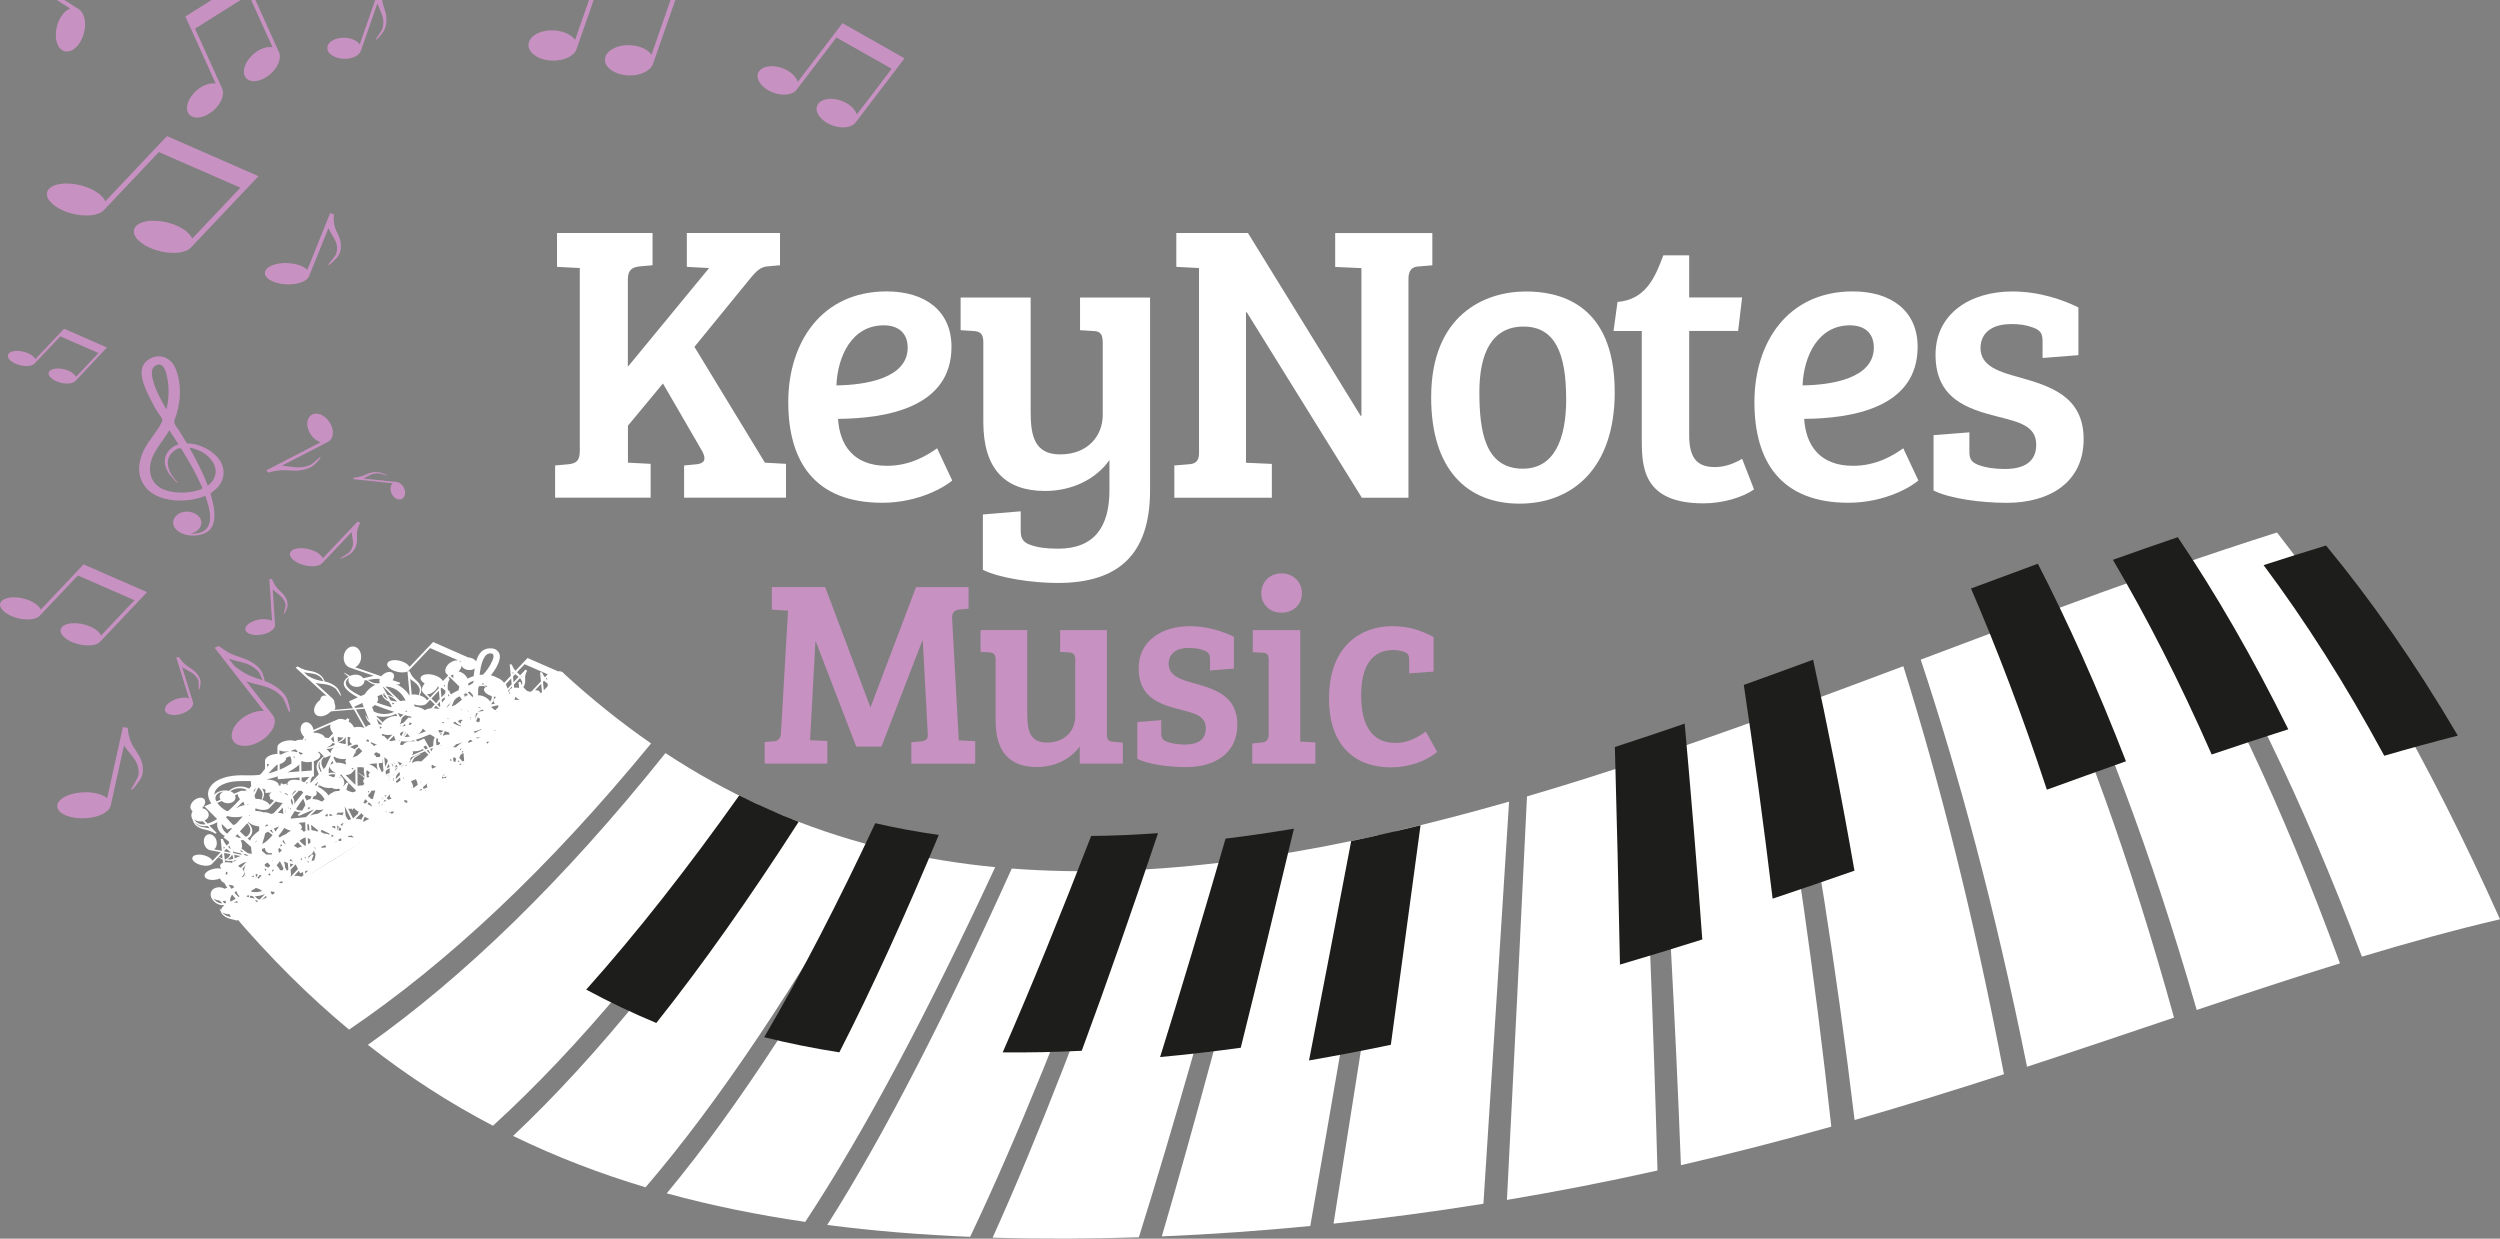 <?xml version="1.0" encoding="UTF-8"?>
<svg xmlns="http://www.w3.org/2000/svg" viewBox="0 0 339.13 168.03">
  <rect x="0" y="0" width="339.13" height="168.03" fill="#808080" stroke="none"/>
  <defs>
    <style>
      .uuid-3a6ad636-ffce-4c39-bd73-a46224d38415 {
        fill: #c791c1;
      }

      .uuid-2fec8ca6-b89d-4686-84a4-55804e52a1f4 {
        fill: #1d1d1b;
      }

      .uuid-3abb6f49-d117-4b54-b878-84f7d804e6ac {
        fill: #fff;
      }
    </style>
  </defs>
  <g id="uuid-8f2fb82b-3749-4d26-a17e-b9ba2a3581c7" data-name="Layer 1">
    <path class="uuid-3abb6f49-d117-4b54-b878-84f7d804e6ac" d="M320.41,129.77c6.35-1.92,12.6-3.64,18.72-5.07-9.64-21.51-19.72-39.05-30.25-52.47-4.63,1.47-9.34,3.04-14.13,4.7,8.96,13.88,17.53,31.32,25.65,52.85Z"/>
    <path class="uuid-3abb6f49-d117-4b54-b878-84f7d804e6ac" d="M297.99,137c6.56-2.2,13.05-4.35,19.43-6.32-7.88-21.55-16.21-39-24.92-52.97-4.81,1.69-9.68,3.46-14.62,5.28,7.07,14.61,13.82,32.21,20.11,54.01Z"/>
    <path class="uuid-3abb6f49-d117-4b54-b878-84f7d804e6ac" d="M274.98,144.7c6.7-2.19,13.35-4.44,19.93-6.66-6.04-21.83-12.53-39.46-19.35-54.19-4.95,1.84-9.96,3.73-15.01,5.63,5.13,15.47,10,33.33,14.42,55.22Z"/>
    <path class="uuid-3abb6f49-d117-4b54-b878-84f7d804e6ac" d="M251.59,151.93c6.78-1.95,13.54-4.04,20.25-6.21-4.18-21.86-8.78-39.76-13.65-55.35-5.06,1.9-10.16,3.81-15.29,5.68,3.15,16.33,6.1,34.42,8.68,55.88Z"/>
    <path class="uuid-3abb6f49-d117-4b54-b878-84f7d804e6ac" d="M228.02,158.06c6.81-1.57,13.61-3.32,20.4-5.23-2.34-21.35-5.03-39.46-7.91-55.91-5.13,1.86-10.29,3.69-15.45,5.43,1.14,17.14,2.18,35.31,2.96,55.71Z"/>
    <path class="uuid-3abb6f49-d117-4b54-b878-84f7d804e6ac" d="M204.42,162.77c6.8-1.14,13.61-2.47,20.42-3.99-.55-20.2-1.32-38.38-2.19-55.62-5.17,1.72-10.34,3.36-15.51,4.87-.86,17.84-1.75,35.93-2.72,54.73Z"/>
    <path class="uuid-3abb6f49-d117-4b54-b878-84f7d804e6ac" d="M180.9,165.99c6.75-.71,13.53-1.61,20.33-2.7,1.2-18.56,2.35-36.63,3.48-54.55-5.16,1.48-10.32,2.83-15.45,4.02-2.86,18.41-5.66,36.27-8.36,53.22Z"/>
    <path class="uuid-3abb6f49-d117-4b54-b878-84f7d804e6ac" d="M157.61,167.72c6.67-.28,13.39-.76,20.13-1.41,2.93-16.7,5.99-34.51,9.11-52.99-5.12,1.14-10.22,2.11-15.29,2.89-4.84,18.86-9.53,36.38-13.96,51.52Z"/>
    <path class="uuid-3abb6f49-d117-4b54-b878-84f7d804e6ac" d="M134.66,167.89c6.55.2,13.17.17,19.83-.05,4.67-14.92,9.61-32.39,14.71-51.3-5.05.71-10.06,1.21-15.02,1.46-6.79,19.15-13.35,36.25-19.53,49.89Z"/>
    <path class="uuid-3abb6f49-d117-4b54-b878-84f7d804e6ac" d="M112.21,166.17c6.38.82,12.85,1.34,19.39,1.61,6.42-13.47,13.23-30.51,20.28-49.68-4.94.17-9.82.09-14.63-.28-8.69,19.24-17.08,35.81-25.03,48.34Z"/>
    <path class="uuid-3abb6f49-d117-4b54-b878-84f7d804e6ac" d="M90.45,161.88c6.15,1.69,12.42,2.94,18.78,3.87,8.19-12.41,16.83-28.89,25.77-48.12-4.79-.46-9.51-1.22-14.14-2.31-10.52,19.05-20.69,34.86-30.41,46.55Z"/>
    <path class="uuid-3abb6f49-d117-4b54-b878-84f7d804e6ac" d="M69.6,154.09c5.86,2.85,11.85,5.14,17.97,6.97,9.95-11.59,20.35-27.27,31.12-46.26-4.6-1.19-9.12-2.72-13.53-4.61-12.27,18.47-24.13,33.13-35.56,43.9Z"/>
    <path class="uuid-3abb6f49-d117-4b54-b878-84f7d804e6ac" d="M49.91,141.74c5.49,4.31,11.15,7.94,16.96,10.97,11.65-10.62,23.73-25.08,36.23-43.44-4.39-2-8.66-4.37-12.83-7.11-13.91,17.4-27.34,30.33-40.36,39.57Z"/>
    <path class="uuid-3abb6f49-d117-4b54-b878-84f7d804e6ac" d="M31.58,123.98c5.07,5.95,10.33,11.17,15.77,15.69,13.22-8.97,26.85-21.6,40.97-38.82-4.13-2.86-8.15-6.09-12.05-9.68-15.43,15.77-30.28,26.24-44.7,32.81Z"/>
    <path class="uuid-2fec8ca6-b89d-4686-84a4-55804e52a1f4" d="M323.43,102.52c3.36-.98,6.69-1.89,9.98-2.73-5.82-9.89-11.79-18.43-17.88-25.79-2.79.85-5.61,1.73-8.47,2.66,5.58,7.46,11.05,16.02,16.37,25.86Z"/>
    <path class="uuid-2fec8ca6-b89d-4686-84a4-55804e52a1f4" d="M300.02,102.35c3.49-1.19,6.96-2.33,10.39-3.42-4.87-9.85-9.87-18.47-14.99-26.06-2.91.99-5.84,2.01-8.8,3.07,4.58,7.78,9.05,16.5,13.4,26.41Z"/>
    <path class="uuid-2fec8ca6-b89d-4686-84a4-55804e52a1f4" d="M277.67,107.12c3.6-1.31,7.17-2.59,10.72-3.85-3.87-10-7.86-18.84-11.95-26.8-3,1.1-6.02,2.22-9.07,3.36,3.53,8.19,6.97,17.19,10.29,27.29Z"/>
    <path class="uuid-2fec8ca6-b89d-4686-84a4-55804e52a1f4" d="M240.45,121.91c3.71-1.24,7.41-2.51,11.11-3.8-1.79-10.29-3.67-19.74-5.61-28.62-3.13,1.15-6.26,2.3-9.4,3.42,1.36,9.13,2.67,18.71,3.91,29Z"/>
    <path class="uuid-2fec8ca6-b89d-4686-84a4-55804e52a1f4" d="M219.74,130.85c3.73-1.09,7.45-2.23,11.18-3.41-.74-10.26-1.55-19.95-2.39-29.28-3.15,1.09-6.31,2.15-9.47,3.17.26,9.55.5,19.33.69,29.51Z"/>
    <path class="uuid-2fec8ca6-b89d-4686-84a4-55804e52a1f4" d="M177.58,143.85c3.69-.64,7.38-1.35,11.09-2.12,1.33-9.78,2.67-19.72,4.03-29.78-3.14.77-6.28,1.49-9.41,2.14-1.94,10.2-3.84,20.16-5.72,29.77Z"/>
    <path class="uuid-2fec8ca6-b89d-4686-84a4-55804e52a1f4" d="M157.37,143.39c3.63-.33,7.28-.76,10.94-1.26,2.35-9.44,4.76-19.4,7.21-29.72-3.11.52-6.2.98-9.27,1.35-3.02,10.42-5.98,20.36-8.88,29.63Z"/>
    <path class="uuid-2fec8ca6-b89d-4686-84a4-55804e52a1f4" d="M136.03,142.76c3.55.03,7.12-.04,10.71-.22,3.37-9.11,6.83-19.03,10.35-29.52-3.04.22-6.07.35-9.07.38-4.08,10.54-8.09,20.41-12,29.35Z"/>
    <path class="uuid-2fec8ca6-b89d-4686-84a4-55804e52a1f4" d="M103.66,140.7c3.38.84,6.78,1.52,10.2,2.05,4.48-8.76,8.98-18.67,13.49-29.49-2.89-.41-5.77-.93-8.62-1.59-5.03,10.73-10.05,20.48-15.07,29.03Z"/>
    <path class="uuid-2fec8ca6-b89d-4686-84a4-55804e52a1f4" d="M79.52,134.24c3.12,1.69,6.3,3.19,9.51,4.53,6.31-7.94,12.76-17.1,19.31-27.29-2.73-1.06-5.42-2.25-8.06-3.58-7.05,9.94-13.98,18.76-20.76,26.34Z"/>
    <path class="uuid-3a6ad636-ffce-4c39-bd73-a46224d38415" d="M15.01,109.34h0s1.81-8.21,1.81-8.21c.46.72,1.12,1.35,1.56,2.08.39.65.5,1.36.38,2.05-.02.17-1,1.86-1.02,1.85.28.2,1.32-1.4,1.41-1.58.34-.72.29-1.54.04-2.29-.26-.86-.99-1.62-1.37-2.45-.3-.65-.43-1.32-.49-2v-.05s-.66-.11-.66-.11l-2.13,9.64c-.68-.56-2-.89-3.46-.78-2,.14-3.47,1.04-3.3,2.01.16.96,1.92,1.63,3.92,1.49,1.74-.12,3.09-.83,3.29-1.64Z"/>
    <path class="uuid-3a6ad636-ffce-4c39-bd73-a46224d38415" d="M53.85,65.39h0s-4.55-.48-4.55-.48c.37-.16.68-.38,1.05-.54.33-.14.71-.18,1.09-.15.09,0,1.06.3,1.06.31.1-.09-.82-.41-.93-.43-.41-.1-.85-.08-1.25.02-.45.1-.83.34-1.26.48-.34.11-.69.16-1.06.19h-.03s-.03.21-.03.21l5.34.56c-.27.23-.38.67-.25,1.14.18.65.74,1.12,1.26,1.05.52-.07.79-.65.61-1.3-.16-.56-.61-1-1.06-1.05Z"/>
    <path class="uuid-3a6ad636-ffce-4c39-bd73-a46224d38415" d="M38.94,35.68c-1.67-.05-3.01.56-3.01,1.36,0,.8,1.36,1.49,3.03,1.54,1.45.04,2.67-.42,2.95-1.07h0s2.64-6.55,2.64-6.55c.28.63.74,1.2,1,1.83.23.56.23,1.15.04,1.7-.04.14-1.09,1.44-1.1,1.43.2.19,1.28-1.03,1.37-1.17.38-.57.46-1.23.35-1.87-.09-.72-.59-1.4-.79-2.11-.16-.55-.17-1.11-.13-1.67l.02-.04-.53-.14-3.09,7.69c-.49-.51-1.54-.89-2.75-.92Z"/>
    <path class="uuid-3a6ad636-ffce-4c39-bd73-a46224d38415" d="M30.05,62.87c.04.09.15.31,0-.02t0,0c-.5-1.01-1.48-1.8-2.7-2.3-.44-.18-.91-.31-1.4-.37-.2-.02-.4-.04-.59-.04-.1-.18-.22-.36-.33-.54-.23-.39-.47-.77-.71-1.15-.25-.4-.83-1-.66-1.43.86-2.16,1.07-4.88.13-7.09-.52-1.23-1.93-2.11-3.47-1.26-1.82,1.01-1,3.13-.39,4.49.33.69.66,1.39,1.05,2.07.14.24.29.48.43.71.2.34.75.89.58,1.24-.47.99-1.21,1.87-1.84,2.8-1.25,1.83-1.93,4.24-.39,6.13,1.67,2.06,5.6,2.2,8.1,1.15.6,1.74,1.73,5.28-2.02,5.12,1.09-.19,1.74-1.11,1.38-1.94-.39-.9-1.78-1.31-2.81-.83-.97.45-1.22,1.51-.52,2.22.59.6,1.56.86,2.49.82,2.75-.13,2.88-2.12,2.62-3.84-.1-.48-.18-.96-.33-1.44-.1-.35-.21-.39.12-.62.31-.21.58-.45.81-.72.78-.92.95-2.1.46-3.15ZM20.69,51.43c.02.08.03.15,0,0h0ZM20.68,51.36s0,0,0-.02c0-.03,0-.04,0-.05-.13-.6-.21-1.47.59-1.78.99-.39,1.28,1.12,1.39,1.61.31,1.46.27,2.98-.09,4.42-.75-1.34-1.55-2.73-1.87-4.18ZM27.2,66.39c-1.41.52-3.28.6-4.74.11-1.41-.48-2.04-1.51-2.11-2.67-.12-2.13,1.57-3.63,2.62-5.46.42.64.84,1.27,1.25,1.91-1.33.41-2.01,1.54-1.85,2.62.08.52.31,1.01.64,1.47.06.08.94,1.12,1.02,1.08.02-.01.03-.03.05-.04-.7-.71-1.26-1.59-1.32-2.49-.03-.5.12-1,.48-1.41.24-.27,1.11-1.03,1.4-.56.48.78.94,1.56,1.38,2.35.3.53.58,1.07.84,1.61.13.26.25.52.37.79.13.29.41.56-.02.69ZM28.18,65.88c-.65-1.76-1.54-3.48-2.49-5.15,1.99.29,3.73,1.85,3.55,3.46.01-.09.02-.18,0,0-.02.18-.01.09,0,0-.07.65-.46,1.25-1.06,1.69Z"/>
    <polygon class="uuid-3abb6f49-d117-4b54-b878-84f7d804e6ac" points="85.61 70.07 85.61 70.06 85.61 70.07 85.61 70.07"/>
    <path class="uuid-3a6ad636-ffce-4c39-bd73-a46224d38415" d="M44.96,57.75c.39.94.19,1.83-.43,2.17h0s-6.3,3.26-6.3,3.26c.73.03,1.44.2,2.16.22.65.02,1.27-.12,1.81-.38.13-.06,1.26-1.04,1.24-1.05.25.09-.78,1.08-.91,1.17-.51.38-1.19.59-1.89.67-.79.11-1.62-.05-2.42-.02-.63.03-1.22.15-1.79.31l-.04.02-.28-.31,7.39-3.82c-.65-.19-1.3-.79-1.62-1.57-.45-1.07-.12-2.09.73-2.28.85-.19,1.9.53,2.34,1.61Z"/>
    <path class="uuid-3a6ad636-ffce-4c39-bd73-a46224d38415" d="M26.18,95.24h0s-1.47-4.74-1.47-4.74c.45.31.98.53,1.42.84.39.28.66.64.8,1.03.03.1.03,1.18.02,1.17.21.06.27-.98.26-1.09-.04-.46-.3-.88-.65-1.24-.38-.42-.98-.7-1.43-1.08-.34-.3-.61-.63-.84-.98v-.03s-.38.06-.38.06l1.73,5.56c-.52-.18-1.3-.12-2.02.19-1,.43-1.5,1.17-1.13,1.66.37.49,1.48.54,2.47.11.86-.37,1.36-.99,1.22-1.47Z"/>
    <path class="uuid-3a6ad636-ffce-4c39-bd73-a46224d38415" d="M35.75,86.04c.94-.24,1.58-.77,1.56-1.25h0s-.31-4.83-.31-4.83c.37.36.85.66,1.2,1.03.32.33.5.72.55,1.12.01.1-.25,1.15-.27,1.15.19.09.51-.92.52-1.03.07-.45-.08-.9-.34-1.31-.28-.46-.81-.82-1.15-1.26-.27-.34-.45-.71-.6-1.08v-.03s-.38,0-.38,0l.37,5.67c-.47-.25-1.26-.31-2.05-.11-1.09.27-1.77.92-1.52,1.45.25.53,1.33.74,2.42.47Z"/>
    <path class="uuid-3a6ad636-ffce-4c39-bd73-a46224d38415" d="M37.03,97.05l-3.59-4.61c.95.33,1.97.48,2.91.82.83.31,1.52.8,2.02,1.4.13.15.87,1.96.85,1.96.38.01-.24-1.76-.34-1.95-.38-.74-1.1-1.35-1.92-1.81-.32-.19-.68-.34-1.04-.47-.08-.44-.31-1.07-.36-1.17-.31-.61-.91-1.12-1.6-1.5-.76-.45-1.73-.62-2.55-1-.64-.3-1.2-.68-1.72-1.09h-.01s-.57.24-.57.24l6.69,8.58c-.97-.09-2.2.34-3.16,1.16-1.31,1.13-1.61,2.59-.66,3.25.95.66,2.78.28,4.08-.85,1.15-.99,1.52-2.23.97-2.97ZM31.8,90.34l-.76-.98c.79.27,1.63.4,2.42.68.69.25,1.26.66,1.68,1.16.07.07.31.64.49,1.08-.59-.2-1.2-.38-1.75-.63-.78-.35-1.45-.81-2.08-1.31Z"/>
    <path class="uuid-3abb6f49-d117-4b54-b878-84f7d804e6ac" d="M118.13,77.37h0s0,0,.01,0c0,0-.01,0-.02,0Z"/>
    <path class="uuid-3a6ad636-ffce-4c39-bd73-a46224d38415" d="M1.1,48.11c-.2.48.46,1.11,1.48,1.4.89.25,1.76.17,2.1-.18l3.5-3.7,5.18,2.26-3.06,3.23c-.16-.39-.71-.78-1.46-.99-1.02-.29-2.01-.13-2.22.35-.21.48.46,1.11,1.48,1.4.89.26,1.76.17,2.11-.18l3.47-3.68.83-.88-5.82-2.55h0s-.83.88-.83.88l-3.08,3.26c-.16-.39-.72-.78-1.46-.99-1.02-.29-2.02-.13-2.22.35Z"/>
    <path class="uuid-3a6ad636-ffce-4c39-bd73-a46224d38415" d="M46.11,75.74c.1.18,1.28-.51,1.4-.59.46-.34.73-.8.85-1.29.16-.54,0-1.13.07-1.68.05-.43.22-.84.42-1.23l.02-.02-.35-.2-4.72,4.99c-.2-.46-.86-.93-1.76-1.19-1.23-.35-2.42-.16-2.67.42-.25.58.55,1.34,1.78,1.69,1.07.3,2.12.2,2.54-.22h0s4.02-4.25,4.02-4.25c0,.51.18,1.01.18,1.51,0,.45-.19.87-.51,1.24-.07.09-1.26.84-1.27.83Z"/>
    <path class="uuid-3abb6f49-d117-4b54-b878-84f7d804e6ac" d="M25.98,109.92l.15.15s-.05.07-.08.11c-.16.32-.11.67.07.98.04.18.23.55.27.6.18.26.48.45.8.59.36.16.8.2,1.18.33.3.1.57.24.82.39l.02.02.19-.11-1.01-.99c.37-.1.74-.26,1.09-.45-.09.5.06,1.01.45,1.44,0,0,0,0,0,0t0,0c.16.17.36.31.57.44l-.18.19h0s.57.42.57.42l.19.18c0,.06-.01.11-.01.17l-.3.32s-.06-.07-.09-.1c-.2-.24-.34-.51-.46-.78v-.02s-.28,0-.28,0l.15,1.61h0s-1.06-.19-1.06-.19c.28-.19.43-.57.37-1.01-.08-.6-.54-1.07-1.02-1.05-.48.03-.8.53-.72,1.14.07.52.43.95.84,1.03h0s1.43.27,1.43.27l-1.1,1.17c-.12-.28-.53-.57-1.08-.73-.75-.22-1.49-.1-1.64.26-.15.36.34.82,1.09,1.03.66.19,1.3.12,1.55-.13l.88-.93c.06.08.35.23.57.33l.04.44c-.18.06-.31.16-.36.29-.07.16,0,.33.15.51-.33-.08-.76-.06-1.18.05-.78.21-1.26.69-1.06,1.07.19.38.98.52,1.76.31.12-.03.21-.08.31-.12.02.23.24.47.59.65.01.02.02.04.03.07.12.19.23.39.35.58-.13.01-.26.05-.39.11-.04-.03-.08-.05-.13-.08-.61-.27-1.4-.07-1.64.43-.21.42-.07.89.26,1.26.44.49.94.65,1.47.63l.03.03c-.32.21-.48.47-.41.7-.09-.15-.17-.29-.17-.29-.14,0,.2.63.24.7.18.26.48.45.8.59.36.16.8.2,1.18.33.02,0,.04.02.06.02l2.14-1.42s0-.03,0-.05c-.01-.11-.04-.21-.08-.3.1,0,.18-.03.26-.05.03.01.05.03.08.04.06.03.12.05.18.07l.28-.19c-.09-.01-.18-.03-.27-.05,0,0,0,0,0,0,.02-.01.04-.03.06-.05h0s.28-.3.28-.3c.03.11.03.21.03.32l-.05.04,13.55-8.4c0-.07.23.43.19-.27,0-.1.15.36.18.27l.61-.27,9.28-6.28.28-.55c.07.05.86-.5.94-.46l4.53-3.74s0-.04-.01-.06c0,0,0,0,0,0,.09-.2.16-.47.17-.52.02-.13,0-.27-.03-.4.06-.02.12-.03.17-.05.11.12.26.23.44.33-.03.02-.05.05-.08.07h-.09s0,.08,0,.08c-.09.1-.15.2-.2.31l3.07-2.04s-.07,0-.1,0l.04-.08c.1-.03.2-.06.29-.11,0,.01.02.02.02.03l5.94-3.96s-.04,0-.06,0l.59-.56.09.16.23-.15-.12-.2.45-.43h0s.04.38.04.38l.26-.18-.03-.33.75-.34s.03.03.05.04c.02.02.04.04.06.07l2.4-1.6c-.1-.04-.26-.14-.37-.18-.01,0-.05-.11-.06-.11l-.25-.11h0c-.41-.04-.78.03-.96.2l-.46.43-.68.3-.38-.38s0,0,0,0c0,0-.01,0-.02,0l-.21-.21s-.05-.09-.06-.14v-.02s-.09,0-.09,0l-.41-.4c.39,0,.85-.22,1.18-.6.45-.51.47-1.11.04-1.34-.15-.08-.33-.1-.53-.08l-4.12-1.8-.68.72-.95,1.01s-.04-.04-.06-.06c-.2-.24-.34-.51-.45-.78v-.02s-.28,0-.28,0l.15,1.54-.86.91h-.1c-.14-.24-.46-.48-.9-.65-.26-.15-.55-.26-.84-.33.56-.67,1-1.42,1.18-2.17.18-.75-.24-1.55-1.39-1.48-1.14.07-1.57.98-1.79,1.78-.07-.12-.18-.24-.33-.32-.23-.14-.5-.21-.77-.23h.01s-4.75-2.09-4.75-2.09h0s-.68.72-.68.72l-2.52,2.66c-.14-.31-.59-.63-1.19-.8-.83-.24-1.64-.11-1.81.29-.17.4.37.91,1.21,1.14.59.17,1.16.15,1.51-.01l.3,3.2s-.02.01-.04.02c-.42-.62-1.03-1.18-1.82-1.5.15,0,.3.02.44.05h.01s.13-.24.13-.24l-1.03-.35c.28-.42.26-.86-.08-1.04-.38-.21-1.02,0-1.42.46-.02.02-.03.03-.04.05l-3.55-1.22c.42-.19.76-.67.81-1.26.08-.8-.38-1.5-1.03-1.56-.65-.06-1.24.54-1.32,1.34-.07.7.27,1.32.79,1.51l3.29,1.13c-.49.08-.94.24-1.43.33-.16-.24-.46-.43-.83-.48-.36-.04-.7.03-.99.17-.33-.19-.76-.44-.75-.45-.1.06.27.34.57.54-.08.05-.16.1-.22.16-1.01.88-.04,1.73.95,2.35.18.1.35.2.53.3l-1.2.54h0s.48.85.48.85l.05.09-2.49.21c.14-.21.15-.54,0-.88,0-.24-.07-.46-.23-.62h0s-2.35-2.14-2.35-2.14c.52.11,1.06.11,1.57.22.46.1.86.31,1.19.58.08.07.66.96.65.95.19-.02-.32-.89-.39-.98-.28-.35-.71-.62-1.18-.8-.19-.08-.39-.13-.58-.17-.09-.22-.28-.53-.31-.58-.23-.29-.59-.52-.98-.67-.44-.18-.95-.2-1.41-.34-.36-.11-.69-.27-1-.45h0s-.26.16-.26.16l4.2,3.82c-.17-.04-.34-.05-.48,0-.24.08-.37.3-.39.56-.16.11-.3.24-.43.4-.54.67-.53,1.45.03,1.72.52.26,1.31,0,1.85-.57.02,0,.04,0,.06,0l3.07-.25,1.42,2.51c-.33-.16-.85-.21-1.38-.1-.01,0-.02,0-.04.01-.09-.24-.29-.5-.61-.72-.04-.03-.08-.05-.12-.08.04-.09.08-.19.12-.28h0s-.28-.17-.28-.17l-.24.25c-.4-.16-.79-.2-1.05-.09l-3.31,1.44c-.08-.6-.54-1.07-1.02-1.05-.48.02-.8.53-.72,1.13.03.21.11.4.22.57h0s.01.01.01.01c.07.1.15.19.24.26l-.19.41c-.42-.02-.78.04-1.03.17,0,0-.02,0-.03,0-.32-.11-.77-.13-1.22-.03-.68.15-1.14.5-1.15.84v.94c-.16,0-.35.02-.53.06-.68.14-1.14.5-1.15.84v1.13c-.05.08-.12.15-.19.23-.16.18-.34.56-.63.59-.81.1-1.63.05-2.45.05-1.61.01-3.43.43-4.19,1.61-.45.69-.3,1.49.16,2.2l-.93.4,1.73,1.72c-.4.26-.85.5-1.29.62l-.43-.43c.12-.05.23-.1.32-.19.47-.42.29-1.11-.36-1.39-.09-.04-.19-.07-.29-.09.04-.04.09-.07.12-.12.4-.46.42-1,.04-1.21-.38-.21-1.02,0-1.42.46-.35.4-.41.87-.17,1.11h0ZM75.61,94.5s0,0,0,0h0s0,0,0,0ZM75.25,93.64l.03.37c-.08.04-.16.08-.22.11.05-.13.07-.25.08-.28.02-.11,0-.21-.02-.32l.13.12ZM75.01,94.34s.14-.1.29-.18l.05.47-.67.3c.03-.12.08-.23.14-.33.05-.02.09-.09.14-.19.02-.02.04-.05.05-.07ZM74.74,93.2c.11.17.18.36.21.55,0,.04-.04.28-.08.49-.1.07-.18.15-.25.24.04-.29-.02-.6.02-.89.02-.13.05-.26.1-.39ZM69.24,94.14s-.09,0-.13-.02l-.17-.46.5-.53.02.21c-.18.06-.31.16-.37.29-.07.16,0,.34.15.51ZM69.04,100.05s-.05.06-.07.09c-.05-.02-.11-.03-.16-.05-.01-.02-.02-.04-.04-.06,0,0,0,0,0-.01.12-.02.24-.04.36-.06-.03.03-.07.06-.1.1ZM70.84,92.69s-.01.12-.03.24c-.08-.13-.14-.27-.19-.4v-.02s-.28,0-.28,0l.08.8c-.24-.04-.47-.05-.67-.02l-.04-.42.83-.88c.18.21.28.45.32.69ZM70.72,91.79l.08-.08c0,.08.02.16.03.24-.02-.04-.04-.08-.07-.12-.01-.01-.02-.03-.04-.04ZM69.78,94.94c.06-.1.09-.19.08-.29h0s0-.1,0-.1c.06.03.13.05.2.08.11.13.27.25.46.35-.26-.05-.52-.07-.74-.04ZM70.47,98.67s-.03.03-.05.04c-.15-.04-.32-.06-.49-.07-.03,0-.06,0-.09,0,0-.06,0-.13,0-.2.15-.07.29-.17.42-.28l.28.49-.06.03ZM70.46,97.96s.03-.02.04-.04c.13.05.26.07.39.07-.14,0-.27,0-.41-.02,0,0-.02,0-.02,0ZM70.79,98.51s0,.02-.01.02l-.23-.41c.19.04.38.06.57.06-.16.14-.31.3-.33.33ZM70.91,97.99h.08s.04,0,.04,0c-.04,0-.08,0-.12,0ZM71.4,98.26s-.01,0-.02,0l-.28.12c.06-.07.13-.15.19-.22.07,0,.13,0,.2-.02.07,0,.13-.03.19-.04h.05s-.32.15-.32.15ZM72.08,97.68l-.71.06c.08-.12.11-.27.11-.44l1,.19s0,.02,0,.02c-.14.05-.28.11-.41.17ZM72.7,97.28h0s-.02.04-.02.04l-.19-.04c-.04-.06-.06-.1-.06-.1-.03,0-.04.04-.03.09l-.68-.13-.28-.05c-.03-.15-.09-.31-.19-.46-.04-.07-.09-.14-.15-.21.02,0,.03,0,.05,0,.22.28.79.4,1.42.3l.35.35c-.1.06-.18.14-.22.22ZM73.5,93.95c-.06.04-.12.08-.17.1-.04-.14-.13-.26-.27-.34-.14-.07-.3-.09-.48-.08l.83-.87.11,1.17-.02.02ZM73.55,94.29v.1s-.06,0-.09,0l.09-.09ZM73.15,96.95l-.3-.3s0,0,.01,0c0,0,.01,0,.02,0l.3.29s-.02,0-.03.01ZM74.26,95.98c-.05.26-.17.51-.31.74h-.02s.14.1.14.1c-.24-.01-.46,0-.65.04l-.32-.31c.54-.2.89-.53.86-.84h0s-.02-.23-.02-.23c0,0,0,0,0,0,.06-.03.11-.06.12-.07.05-.04.1-.09.14-.13l.08.14c0,.18,0,.37-.04.55ZM74.11,95.12c.06-.28-.02-.53-.25-.66,0,0,0,0,0,0l-.04-.44.2-.21s.06-.03.07-.04c.05-.03.09-.07.13-.11.02.29.1.57.1.86,0,.22-.07.42-.2.61ZM74.31,92.86c0,.1-.02.2-.05.29l-.49.51-.11-1.17.13-.14c.16.13.34.26.5.39,0,.04.01.07.01.11ZM74.07,92.07l.13-.14c0,.11.02.21.04.32-.06-.06-.12-.12-.17-.18ZM71.16,90.1l3.14,1.37-.39.41c-.15-.21-.28-.43-.37-.66v-.02s-.28,0-.28,0l.12,1.24-1.24,1.31c-.07.03-.15.07-.22.11-.07-.03-.14-.06-.22-.08-.06-.02-.12-.03-.18-.04-.16-.14-.32-.29-.45-.44-.03-.03-.05-.07-.07-.1.09-.14.16-.29.2-.44.1-.33,0-.69.04-1.03.04-.26.13-.51.26-.76h.01s-.22-.14-.22-.14l-.73.77c-.13-.14-.28-.27-.43-.41l1.03-1.08ZM69.89,91.45c.16.12.32.24.46.37l-.69.73-.07-.78.3-.32ZM69.68,91.28l-.12.13-.03-.26s.1.09.15.13ZM69.34,92.04l.07.78-.56.6-.23-.62.72-.76ZM41.25,91.21c.43.09.87.1,1.3.19.38.08.71.26.98.49.04.03.23.31.37.53-.32-.06-.65-.12-.96-.21-.44-.13-.83-.32-1.2-.54l-.5-.45ZM30.81,113.09c-.35-.25-.61-.57-.7-.93h0s0,0,0,0c-.03-.13-.03-.26-.02-.39l.77.76h0s.51-.22.51-.22c.03.03.05.06.08.09l-.64.7ZM33.04,108.81c.06.14.11.27.15.41-.11.01-.23.03-.34.06-.3.08-.55.2-.74.34-.02,0-.04,0-.06.01.31-.28.61-.57.91-.87.03.01.05.03.07.05ZM32.55,107.33l-.8.34c-.07-.08-.15-.15-.25-.22-.08-.05-.17-.08-.25-.11.1-.07.21-.15.32-.2.32-.16.7-.24,1.09-.21.17.01.58.08.76.2-.06.06-.13.12-.18.17-.27-.06-.51-.05-.69.02ZM32.72,110.77c.07,0,.13,0,.2,0l-.17.19s-.07-.03-.08-.03c0,0-.01.02-.02.02.02.01.04.03.06.04l-.72.79-.34.15c-.14-.14-.28-.27-.41-.42-.12-.12-.24-.25-.35-.39-.13-.14-.33-.26-.12-.37.03-.02.06-.04.09-.05.04,0,.08.01.13.03.24.07.49.11.74.12.34.02.67,0,.98-.08ZM34.14,115.83l-.53-.1-.85-.62c.07-.18.09-.39.06-.61-.02-.19-.09-.36-.18-.51.01,0,.02,0,.04,0,.11,0,.22-.02.33-.04.09.09.19.17.29.26.2.18.4.37.61.55.05.04.11.09.17.14h-.02s.09.94.09.94ZM34.01,116.78s0,0-.01,0h0s.01,0,.02,0ZM31.41,120.58c-.12-.16-.27-.36-.41-.57.19.05.38.08.55.09.07.09.15.17.23.24-.13.07-.26.15-.37.23ZM31.97,121.92c-.23.14-.48.28-.73.39-.05-.26,0-.52.13-.76,0,0,0,0,0-.01.04-.06.07-.13.12-.19.15.19.31.39.48.57ZM32.64,115.75l.21.2-1.17-.22s-.04-.07-.06-.1c0-.04.01-.09.02-.14.09.06.19.1.29.12h0s.72.14.72.14ZM31.63,116.37s0,.07-.02.14c-.01,0-.02.01-.03.01-.25.08-.51.09-.78.07.14-.08.26-.15.29-.17.18-.14.31-.3.4-.49.07.14.11.28.13.43ZM31.66,116.96c.03-.07.06-.15.08-.22.14-.03.28-.07.42-.12-.18.1-.35.21-.5.34ZM31.82,116.43c.02-.16,0-.32-.05-.47l.85.16c-.28.09-.53.21-.79.32ZM32.81,117.14c.2-.1.41-.17.62-.23l-.75.8s-.02-.01-.03-.02c-.06-.03-.12-.05-.18-.08-.04-.05-.1-.1-.17-.15.15-.11.32-.22.51-.31ZM32.76,115.57l-.18-.18s.05-.04.07-.07l.41.3-.29-.06ZM32.36,113.65c-.13-.1-.28-.17-.44-.19l.27-.3c.17.17.34.34.51.5-.11,0-.23,0-.35-.01ZM31.12,114.7c.03.15.09.28.16.4,0,.04,0,.07.01.11-.11-.11-.23-.22-.34-.33l.17-.18ZM29.66,116.24l.46-.49.07.7c-.21-.08-.45-.18-.53-.21ZM30.35,115.16l-.03-.32c.06.06.12.11.19.16l-.16.16ZM30.38,115.49h0s.32-.35.32-.35c.18.14.36.27.51.42.03.03.06.06.09.1l-.92-.17ZM30.4,115.7l.86.16c-.05.15-.13.3-.25.43-.02.03-.24.17-.44.3,0,0,0,0-.01,0-.01,0-.04-.01-.08-.02l-.08-.86ZM30.57,118.62c.05-.09.09-.19.08-.28v-.1c.06.03.13.05.2.08,0,.1,0,.2,0,.29-.1,0-.2,0-.28.01ZM30.52,116.97l-.02-.23s.03-.01.05-.02c.33.09.68.09,1.01.05-.02.11-.04.21-.06.29-.35-.1-.69-.12-.98-.08ZM28.93,121.85c.22.19.52.28.82.29l.42.41c-.46,0-.89-.2-1.24-.7ZM30.46,122.54l-.29-.28c.14,0,.29-.04.43-.1,0,.11.03.22.07.34-.07.01-.15.03-.22.04ZM31.1,124.35c-.32-.08-.6-.23-.81-.43-.02-.01-.06-.08-.12-.17.2.18.56.27.98.26,0,.13.08.26.2.39-.08-.02-.17-.02-.25-.05ZM31.72,122.43c.14-.07.29-.14.42-.21.03.08.08.17.15.25-.17-.04-.37-.04-.58-.04ZM32.34,121.68c-.1-.11-.2-.22-.3-.33-.13-.15-.33-.26-.12-.38.05-.03.1-.06.15-.09.07.29.23.53.42.69-.05.03-.1.07-.15.11ZM32.96,118.95c-.06.02-.12.04-.18.06,0-.01-.02-.02-.02-.04.02-.01.04-.02.06-.04.36-.29.37-.75.06-1.08l.54-.57s-.07.08-.1.13c-.25.42-.28.86-.1,1.15-.07.12-.15.26-.21.37-.01,0-.03,0-.04,0ZM33.1,118.91c.05-.08.11-.17.17-.25,0,.01.02.02.04.03l-.2.21ZM33.64,116.1l-.41-.08-.2-.2.41.08.26.19s-.04,0-.06.01ZM33.48,118.86l.02-.02s.02.01.04.02c-.02,0-.04,0-.06,0ZM33.7,116.98l.05-.05s0,0,0,0c-.02.01-.04.03-.06.05ZM33.99,116.01h.08s-.03.02-.05.02l-.03-.02ZM33.76,121.7c-.11-.03-.22-.05-.33-.07.07-.05.12-.12.17-.19t0,0c.07.02.13.03.2.04-.02.08-.03.15-.05.21ZM34.42,118.76l.02.24c-.1-.05-.23-.09-.37-.11.12-.02.23-.07.34-.12ZM34.81,113.96c-.04.13-.07.26-.11.39-.06-.11,0-.25.11-.39ZM34.65,109.64c.1.04.21.09.33.12.66.19,1.3.12,1.55-.13l.87-.92c.08.03.16.06.25.09.22.06.44.1.65.11v.14c-.14.1-.28.19-.29.18.01.02.06.02.13,0l-1.05,1.11s-.09.01-.13.02c-.07.02-.13.04-.19.06-.37-.19-.75-.27-1.04-.22-.07-.03-.13-.05-.21-.08-.28-.08-.56-.11-.81-.11-.04-.02-.07-.04-.11-.07.03-.07.06-.14.05-.21h0s-.01-.1-.01-.1ZM40.51,103.8s.06-.07.09-.1v.94s-1.58.13-1.58.13c.56-.28,1.07-.61,1.49-.97ZM39.78,102.59c.06.02.12.04.18.07.02,0,.02.02.03.02l-.08.18c-.03-.09-.09-.18-.13-.27ZM40.63,105.49v.37c-.73-.19-1.43-.08-1.58.27-.02.05-.03.11-.02.16-.21.02-.42.06-.46.07-.06.02-.12.04-.18.06-.02-.04-.04-.08-.05-.11v-.02s-.28,0-.28,0l.02.26-.28.02s.01-.04.01-.06c.01-.37-.6-.71-1.38-.76-.06,0-.12,0-.17,0v-.05c.47-.1.95-.22,1.42-.38v.39s2.95-.24,2.95-.24ZM42.59,104.49l-.02-1.24c.62-.2.99-.58.85-.91-.05-.11-.14-.2-.27-.27.02-.01.04-.02.05-.04l.08-.08.63.62c-.14.13-.29.27-.33.33-.18.15-.38.36-.41.4-.19.26-.24.56-.21.86.02.3.19.59.28.88l-1.13,1.2c0-.06,0-.12,0-.18.03-.25.12-.48.24-.71l.24-.02h0s-.01-.84-.01-.84ZM44.11,102.77h.01s.13-.05.13-.05c.06-.02.12-.05.19-.08l.41-.18s0,.05.01.08l-.71,1.53-.25.26c-.09-.16-.18-.33-.24-.5-.09-.26-.08-.54.02-.79.01-.03.17-.22.31-.38l.05.05c-.05.03-.09.05-.09.05.02.03.08.02.15,0ZM48.02,104.14l-.23.25c-.03-.05-.07-.11-.11-.16.11-.03.23-.06.35-.08ZM48.14,102.94l.11-.05s0,.03-.01.04h-.1ZM47.7,104.86l.5-.53.02,2.14c-.1-.09-.2-.18-.29-.27-.26-.26-.53-.52-.77-.78-.09-.1-.18-.19-.27-.29.36-.01.65-.1.81-.26ZM52.25,94.27l.34.6c-.15-.08-.28-.17-.4-.28-.03-.02-.15-.21-.25-.38.1.02.21.04.31.06ZM51.91,94.15s0,0,0,0l.22-.1.09.15c-.11-.02-.21-.03-.3-.04ZM52.62,94.37c.31.1.6.24.84.41.16.12.29.25.39.4-.28-.05-.57-.08-.85-.15,0,0,0,0-.02,0l-.37-.66ZM60.41,93.67s.01.08.01.11c0,.1-.02.21-.05.31l-.48.51-.11-1.17.13-.14c.16.13.34.26.5.39ZM60.18,93l.14-.14c0,.11.02.21.04.32-.06-.06-.12-.12-.17-.18ZM61.52,92.03l-.38-.37.06-.07c.1-.01.21-.03.31-.07-.04.15-.05.32,0,.51ZM62.32,93.15s0,0,0,0c-.06.15-.1.31-.11.48-.05.02-.1.05-.16.07-.31.15-.61.31-.89.5-.05-.12-.11-.24-.19-.36.01-.02.02-.05.03-.07v-.02s-.19-.12-.19-.12c-.02-.02-.04-.05-.07-.08,0-.23-.03-.46,0-.69.03-.26.13-.51.26-.76l.02-.02-.2-.11.15-.16,1.34,1.32ZM63.34,96.32s-.05-.05-.07-.07c-.03-.04-.05-.08-.08-.12.05.06.09.13.15.19.08.08.17.14.26.21-.01,0-.03.01-.04.02-.08-.07-.15-.15-.22-.22ZM62.85,102c-.09.04-.17.08-.24.12l.12-.26s.08.07.12.1v.05ZM61.84,101.39c-.13-.03-.28-.04-.44-.04.2-.09.36-.23.45-.39.09-.02.19-.04.28-.06.23-.06.42-.15.58-.25h0c-.3.25-.6.49-.88.75ZM62.62,101.49l-.14.3c-.02-.05-.06-.1-.1-.14.08-.05.16-.1.24-.16ZM61.44,98.06c.11-.05.21-.11.32-.16.19.26.47.44.79.56-.01.02-.03.05-.04.07-.39-.11-.75-.27-1.08-.47ZM61.52,98.84c-.1-.03-.19-.06-.29-.09-.04-.03-.08-.07-.13-.1.13.07.27.14.41.2ZM63.31,94.39l-.07-.04-.17.18c-.04-.07-.08-.13-.12-.2.12-.03.21-.04.21-.04,0-.04-.1-.04-.24-.04,0-.02-.02-.04-.02-.07.11-.05.22-.1.33-.15l.24.23-.15.12ZM62.98,93.28s.01-.02.02-.03h.06s-.06.02-.08.03ZM62.53,97.65c.07,0,.15,0,.22,0v.05c-.1.06-.17.13-.21.22-.03.08-.03.16,0,.25-.19-.1-.41-.26-.41-.38.08-.02.15-.05.21-.1.02-.02.03-.04.05-.06.05,0,.1.02.15.02ZM62.59,96.29s-.08,0-.12,0l.14-.11v.12s0,0-.02,0ZM62.68,94.9l-.89.71-.53.23c.14-.26.2-.54.35-.8.09-.15.21-.27.36-.38.11-.06.22-.13.33-.18.02,0,.05-.01.07-.02.08.15.17.31.3.45h0ZM61.11,97.63s-.04.02-.06.03l.02-.05s.02.01.04.02ZM60.89,95.7c-.09.12-.2.23-.32.34.05-.1.1-.2.16-.3.05-.08.11-.14.17-.22.05.02.12-.08.17-.21.03-.02.06-.05.08-.07-.08.15-.16.31-.26.45ZM60.85,97.48l-.04.08c-.05-.05-.09-.1-.13-.15l.03-.03s.04.04.07.06c.02.01.04.03.07.04ZM60.76,94.49c.02-.12.05-.24.09-.36.04.07.08.13.11.21-.07.05-.13.1-.2.15ZM61.18,96.09l-.09.07s-.04,0-.06,0l.14-.06ZM60.25,98.05s-.08.04-.12.06c-.07-.03-.14-.07-.22-.09.09-.02.16-.05.23-.08.03.04.08.07.12.11ZM59.63,99.42c-.06-.11-.12-.24-.17-.35.09-.03.18-.05.27-.03.13.03.25.06.37.09l-.05.11c-.14.05-.29.13-.41.19ZM59.97,99.39l-.14.3s-.07-.04-.1-.05c-.01-.03-.03-.06-.04-.08.08-.05.18-.11.28-.16ZM59.96,95.33l-.04-.4.15-.16c.06-.03.11-.06.12-.08.05-.03.09-.07.13-.11,0,.09.02.19.03.28-.15.15-.28.3-.39.47ZM58.96,96.1s.02,0,.02,0c0-.03-.05-.04-.14-.04l.31-.33.44.43s0,.02,0,.03c-.18-.06-.39-.09-.62-.08ZM59.19,99.3s-.06-.04-.09-.06c.02-.01.04-.02.06-.03.01.03.02.06.03.09ZM59.32,95.56l.35-.36.05.57s-.03.09-.05.14l-.35-.34ZM59.63,94.87c-.16.1-.3.18-.3.18.01.02.06.02.13,0l-.31.33-.63-.62,1.01-1.07.11,1.17ZM58.34,94.6l-.42-.41c.39,0,.85-.23,1.18-.6.13-.15.22-.31.28-.46.03,0,.06,0,.09-.01l.03.26-1.15,1.22ZM58.35,94.94l.63.62-.5.52c-.19.03-.38.06-.42.07-.16.04-.31.11-.44.19-.19-.16-.46-.3-.78-.39-.2-.06-.39-.09-.57-.1-.04-.1-.07-.2-.11-.31.05.02.09.03.14.05.66.19,1.3.12,1.55-.14l.5-.53ZM57.78,99.19c-.35.15-.71.29-1.08.41.14-.09.27-.19.38-.32.12-.14.21-.29.27-.44,0,0,0,0,.01,0,.13.12.26.24.4.35ZM57.73,101.65l-.27-.27s.02-.05.02-.07c0-.01,0-.03,0-.04l.31-.14.23.4-.27.12ZM58.1,101.72l.25.44-.06.06-.41-.4.22-.09ZM57.49,101.76l-1.68.73c.13-.09.21-.21.22-.33,0-.07-.02-.14-.06-.21l.08-.04c.56.03,1.04-.1,1.28-.31l.16.16ZM53.65,104.49l-.08.03c.02-.08.04-.13.05-.17.02-.02.04-.04.05-.07.02-.02.19-.12.36-.23h0s-.39.43-.39.43ZM53.9,104.62l-.05.05-.08.03.05-.05.08-.03ZM53.75,105.24s.16-.21.29-.37l.09-.09.08-.03.04.38-.57.55c0-.15.02-.3.08-.44ZM54.27,103.83s-.03,0-.04.01l-.3-.54.6.26-.25.27ZM54.69,101.01h0s-.03.07-.03.07l-.4-.07s0-.05,0-.07l.19-.41c.53.14,1.13.05,1.69-.1l.15.15c-.06-.01-.13-.02-.2-.02-.68-.04-1.25.16-1.4.45ZM55.88,98.17c-.06.04-.11.08-.16.13-.09.01-.19.03-.28.05l.17-.38c.06.07.16.14.26.2ZM55.38,99.68l.23.23c-.22.04-.49.08-.74.06.17-.14.3-.31.38-.5.03.08.07.15.12.21ZM54.75,99.87h0s.31-.67.31-.67c-.02.24-.13.47-.3.67ZM54.58,98.57l.37-.39c0,.09.02.18.03.27-.14.03-.27.08-.4.12ZM54.77,99.2l-.3.65s-.1-.07-.14-.11c-.22-.25.09-.42.44-.54ZM54.2,100.44l-.05.12c-.02-.06-.06-.11-.09-.17,0,0,.01,0,.02,0,.04.02.08.04.12.06ZM54.28,98.54s-.04-.04-.06-.06l.2-.09-.14.14ZM53.72,103.74l.23.23c-.15.07-.27.13-.32.16,0-.03,0-.07-.01-.1.06-.01.1-.02.1-.02,0-.02-.05-.03-.11-.04l.11-.23ZM53.41,105.91s-.03.03-.04.05c0-.12-.01-.24-.02-.35l.1-.1c-.03.13-.04.27-.03.41ZM53.5,105.05l-.17.18s0-.03,0-.05l.1-.1.08-.03ZM53.35,103.39s-.02-.03-.03-.04l.2.2-.03.08c-.04-.08-.09-.16-.14-.24ZM53.35,103.93l-.02.05s-.02,0-.03,0c-.05-.12-.11-.23-.17-.35v-.1c.1.12.18.25.23.39ZM53.53,103.23s.03,0,.04,0l.04.08-.08-.08ZM54.29,97.32l-.34-.6c.12.04.23.07.35.11.15.04.3.09.45.13-.18.1-.33.22-.45.35,0,0,0,.01-.01.02ZM53.67,100.44c-.18-.02-.38.02-.58.1-.1-.03-.2-.05-.3-.06l.65-.69c.05.22.15.44.23.65ZM52.03,99.86c-.07-.04-.14-.08-.22-.11v-.16s.06,0,.06,0l-.02-.05c.32.17.84.22,1.38.1l-.68.72c-.06-.15-.21-.3-.41-.43.06-.01.1-.02.1-.02,0-.04-.09-.05-.22-.05ZM49.92,107.32l.19-.02c-.04.09-.1.18-.16.27l-.02-.26ZM49.88,108.7c-.07.06-.13.11-.19.18-.04.03-.06.08-.09.11-.11-.03-.21-.05-.32-.07.11-.15.18-.29.2-.43.03-.02.06-.04.09-.06.08.07.16.15.25.22.02.01.04.03.06.05ZM50.02,104.99c-.06.13-.02.28.08.43-.13,0-.25.03-.35.06l-.07-.79.1-.22c.14.11.28.22.43.34-.08.05-.15.12-.18.19ZM50.26,100.8s.06-.09.09-.12c.17.1.36.18.58.24.06.02.11.03.17.04l-.04.08-.08-.04h0s-.22.23-.22.23c-.1-.12-.23-.25-.39-.36-.04-.02-.07-.05-.11-.07ZM51.61,98.88l-.13-.34c.09.02.18.04.26.07,0,.03.02.06.03.09-.07.06-.13.12-.16.18ZM51.54,99.65s-.04-.01-.06-.02c-.01,0-.03,0-.04,0h.1s0,.03,0,.03ZM51.76,98.31c-.13-.02-.26-.05-.39-.07l-.29-.75.72.7s-.03.08-.04.12ZM50.8,102.22s.05-.02.07-.04c.05-.04.09-.1.11-.16l.59.26v.39s-.54.04-.54.04c0-.03,0-.06-.02-.09-.04-.11-.14-.2-.27-.27l.06-.14ZM52.57,103.07s0,.03,0,.04c0,.05.02.1.03.15l-.35.76-.12-1.31c.14.13.29.24.44.36ZM52.71,103.62c.05.12.09.24.13.36v.08s-.04,0-.05.01c-.13.04-.25.09-.36.15l.28-.6ZM52.8,104.21s.03-.01.05-.01v.64s-.49.22-.49.22c0,0,0,0-.01,0l-.04-.47c.13-.15.3-.27.5-.36ZM52.86,105.08v.03s-.29.12-.29.12c0,0-.02-.02-.02-.02l.31-.13ZM52.86,105.33l-.12.13s-.03-.04-.04-.06l.16-.07ZM52.87,105.67v.05s-.08.08-.08.08l-.02-.02.1-.11ZM52.43,97.51c-.23.15-.4.32-.52.49l-.9-.89c.62.16,1.27.17,1.9.02.27-.06.52-.15.74-.27.02-.01.04-.02.06-.04l.18.33c-.41-.08-.98.05-1.46.36ZM53.52,95.4c-.08.06-.16.11-.22.17l-.15-.26c.12.03.24.06.37.09ZM53.45,96.56c-.78.41-1.93.39-2.74-.04l-.23-.61c.13-.07.25-.16.37-.27.85.34,1.72.64,2.59.91ZM49.34,104.11l.03.34c0,.11,0,.21-.02.32v.02s.05.02.05.02l.06.6s-.07-.07-.11-.11c-.05-.04-.73-.51-.76-.47,0,0-.02.02-.02.02.35.21.66.46.91.75-.08.06-.15.12-.18.2-.07.16-.01.34.13.52l-.2.21-.72.06-.03-2.51c.25-.02.51-.02.75.01.04,0,.07.01.11.02ZM49.63,100.52c.1-.08.19-.17.26-.26.05.08.12.16.21.24-.05.04-.1.09-.14.13-.11-.05-.22-.09-.33-.12ZM48.6,110.35l-.71.67-.66-1.33c.16.04.35.04.55.01-.03.13-.05.22-.06.22.06.02.13-.09.19-.24.05,0,.1-.02.14-.04.12.18.35.36.65.49-.05.04-.1.09-.15.13h-.02s.05.07.05.07ZM48.24,107.18v.18s-.05,0-.07.01c-.11.03-.21.07-.31.11-.3-.06-.59-.17-.85-.31,0-.04,0-.08,0-.13.04-.26.13-.51.26-.76v-.02s-.2-.13-.2-.13l-.51.54s-.01-.03-.02-.04c.05-.07.1-.14.12-.21.13-.4-.05-.83-.4-1.15-.04-.03-.08-.06-.12-.09.03-.04.06-.09.09-.13.02,0,.04,0,.06.01.58.73,1.25,1.43,1.94,2.1ZM47.4,107.74s-.01.01-.02.02c0,0-.02-.02-.03-.03.02,0,.04,0,.05.01ZM46.5,110.62c-.24-.1-.56-.14-.9-.1l.15-.17s.06-.08.08-.13c.29.06.55.05.72-.06l.02.24h-.1s.02.22.02.22ZM46.29,107.34h0s0,0,0,0t0,0ZM46.4,109.16s.04,0,.06,0v.07s-.04-.05-.06-.07ZM46.3,105.58c-.08-.05-.17-.09-.26-.13.01-.03.02-.06.03-.09.08.06.16.14.23.22ZM45.98,106.99c.05.05.11.1.16.14l-.16.17c-.41-.02-.76.07-.92.25-.12.04-.22.09-.29.16l-.2.19c-.34-.48-.86-.9-1.43-1.19l.04-.09s.13,0,.27-.05c.25.17.64.3,1.08.32.17.01.33,0,.48-.02.06.04.13.07.2.09.25.09.52.09.76.03ZM44.45,110.71c-.06.01-.13.03-.2.05-.04-.05-.09-.1-.15-.14.12-.08.22-.18.32-.27l.04.37ZM37.75,115.2c.05-.06.09-.12.14-.18l.34.34c-.14.11-.25.23-.34.34-.05-.09-.09-.19-.11-.29,0,0,0,0,0,0,0,0,0,0,0,0-.02-.07-.02-.14-.03-.21ZM37.98,114.85c.06-.12.11-.24.13-.36.06.07.12.15.19.22l-.32.14ZM38.44,114s.04-.02.05-.03c0,.01,0,.02,0,.04l.25.51h-.03s-.02.02-.02.02c-.05-.05-.1-.11-.15-.16-.13-.14-.33-.26-.12-.38ZM38.78,113.15c-.32.12-.61.28-.85.46-.05-.07-.1-.14-.16-.21.16-.2.32-.4.46-.6.09-.13.17-.26.26-.38.02-.03.04-.08.07-.12.19.14.44.26.73.34.06.02.13.03.19.05-.08.04-.17.08-.25.13-.18.1-.33.22-.45.35ZM37.36,112.8c-.08-.13-.15-.26-.22-.4.23-.1.47-.2.72-.28-.16.23-.33.45-.5.68ZM37.27,116.64s-.03.03-.04.05v-.05s.02,0,.04,0ZM35.93,117.5c0-.09,0-.18-.01-.27.15-.07.27-.15.37-.23.13.13.25.27.37.41-.08.1-.17.21-.25.3-.15-.09-.31-.16-.48-.21ZM36.1,118.07s-.05.05-.07.08c-.04-.08-.09-.16-.12-.25,0-.04,0-.07,0-.1.17.07.28.16.18.27ZM34.08,120.96s0-.07,0-.1c.05-.05.1-.09.16-.13.16-.06.32-.15.46-.28.34.08.62.21.85.4-.03.01-.06.03-.09.04t0,0c-.13.04-.07.02,0,0-.42.15-.91.17-1.36.07ZM35.87,113.48c.04-.15.08-.3.1-.45.12-.08.25-.15.38-.22l.63.47c-.25.3-.53.59-.85.85.05-.05.15-.12,0,0h0s-.02.02-.02.02c-.15.12-.33.25-.54.33.09-.33.2-.66.3-.99ZM35.98,112c.07-.03.13-.07.18-.12h0s.05-.05.05-.05c.08.04.15.08.23.1-.15.07-.29.14-.44.21,0-.05-.02-.1-.02-.15ZM36.58,112.67c.08-.04.17-.08.26-.13.05.12.11.23.16.34.04.06.07.11.1.17l-.52-.38ZM34.78,118.95s-.03.03-.06.05l-.04-.41s.04-.03.06-.05c.08.05.16.08.24.1-.05.11-.12.21-.2.31ZM35.22,118.69l.23.04s.02.03.02.04c-.13.15-.26.3-.4.44-.04-.05-.09-.1-.16-.14,0,0-.01,0-.02,0,.14-.11.25-.24.33-.38ZM36.12,115.93s-.09-.08-.14-.13c-.13-.11-.36-.27-.48-.43.02-.08.05-.16.08-.24.12-.02.23-.06.35-.11.02.31.17.56.44.67.15.06.32.06.5.03l.02.2c-.25,0-.51,0-.76,0ZM37.69,110.26l.67-.71.08.86c-.19-.1-.46-.15-.75-.15ZM38.6,107.64l.15-.07c.1.08.2.16.3.23,0,.04-.03.07-.04.1-.12-.1-.25-.19-.42-.27ZM38.74,110.2s0,.1-.02.15l-.1-1.07h0c0,.3.11.61.11.92ZM38.55,106.52s.02,0,.02,0c.03-.02.26-.07.48-.12,0,.03.03.06.04.08l-.54.04ZM39.07,109.84c0-.18-.02-.36,0-.53.01.09.03.19.03.29,0,.08-.02.16-.03.24ZM39.03,110.37s-.03.04-.04.05c0-.01,0-.02.01-.03,0,0,.02-.02.03-.02ZM39.74,108.85s-.03.22-.07.4c-.13-.22-.2-.46-.21-.7.02-.08.03-.16.06-.23h.01c.11.16.18.34.2.53ZM39.59,107.85c.09-.22.24-.43.44-.6l.19-.02-.6.63-.03-.02ZM39.5,109.66c-.06.09-.12.17-.18.26.03-.06.05-.13.07-.2.01-.05.02-.11.03-.16.03.03.05.07.08.1ZM39.51,111.04s-.06-.08-.09-.12c.19-.31.37-.61.56-.91.25.12.52.18.79.19-.11.11-.23.21-.36.31h-.02s.13.18.13.18l2.07-.9h.01s-.85.81-.85.81l-.25.24c-.65.09-1.32.12-1.99.2ZM41.39,109.09c.01.05.01.1.02.16-.16.22-.25.48-.42.7,0,0,0,0-.01.01-.27,0-.92-.07-.76-.32.27-.42.56-.83.86-1.24.01-.02.03-.04.05-.06.08.25.21.49.27.74ZM41.48,106.26l.2-.21c0,.08.02.15.03.22-.07,0-.14,0-.21,0,0,0,0,0,0,0ZM41.45,109.9s0,0,0,0h.01s-.01,0-.01,0ZM41.72,109.81l.16-.34c.07.05.14.09.23.13-.04.03-.07.06-.11.09-.08.05-.18.08-.27.12ZM43.18,106.02l-.26.57c-.08-.03-.16-.07-.24-.1.14-.14.31-.31.5-.48ZM42.75,105.92l.3-.32s0,.05,0,.08c-.1.08-.2.16-.29.24ZM43.53,104.75c-.09-.17-.19-.34-.26-.53-.1-.26-.08-.54.02-.79,0-.02.05-.07.1-.13-.04.16-.05.33-.04.49.02.29.18.56.27.85l-.1.11ZM43.37,106.5c-.1.06-.18.11-.19.12l.09-.2s.07.06.1.08ZM42.54,108.03c.12-.02.22-.06.29-.12.17-.14.17-.38.05-.62v-.03c.52.31.92.72,1.15,1.17l-.34.32c-.13-.07-.27-.14-.43-.2h0s-.05-.03-.11-.04c-.02,0-.03-.01-.05-.02-.04,0-.07-.02-.11-.02,0-.02,0-.03,0-.04-.01,0-.03,0-.04,0,0,0,0,.02-.01.03-.19-.04-.38-.06-.56-.07l.16-.35ZM42.29,109.69l-.04.02s.02-.01.03-.02c0,0,0,0,.01,0ZM40.48,111.62c.25-.02.5-.04.74-.06.06,0,.12-.02.18-.03l.04,1.2c-.09.03-.17.07-.25.1,0,0,0,0-.01,0-.02-.05-.06-.11-.1-.15-.08-.07-.17-.13-.29-.16.06-.05.1-.1.13-.16.1-.24-.08-.52-.44-.75ZM40.41,114.25s0,0,0,0c.16.22.37.41.55.61-.08.01-.16.02-.25.05-.13.04-.24.08-.35.12-.16-.13-.33-.22-.5-.29.17-.17.35-.34.53-.49ZM40.88,116.44s.03-.04.04-.06c0,0,0,0,.01,0l.03.32s-.04-.01-.06-.03c-.04-.04-.08-.08-.13-.12l.1-.11ZM40.66,114.1s-.02-.03-.03-.04c.12-.1.25-.19.38-.28l.45-.2.04,1.09s-.08.05-.12.07c-.24-.22-.51-.41-.72-.64ZM41.72,112.67l-.03-.9c.06.04.14.06.22.09l.07.76c-.09,0-.18.03-.26.04ZM42.09,110.63l.82-.78c.4.06.76.03,1-.08-.14.17-.33.34-.55.47-.11.06-.21.11-.32.17-.15,0-.31.03-.47.07-.17.04-.33.09-.47.16ZM43.64,104.98l.05-.05s.01.09.01.13v.03s-.05-.07-.07-.11ZM44.6,105.12c.29-.1.59-.13.89-.06,0,.01-.02.03-.02.05-.04.09-.05.18-.07.27-.08.01-.15.03-.23.05-.14-.07-.29-.13-.46-.18-.04-.01-.07-.02-.11-.02,0-.03,0-.07,0-.1ZM45.57,104.89c-.32-.1-.65-.1-.98-.02,0-.14-.01-.29,0-.43.03-.19.09-.37.17-.55-.11.32.23.72.82.98,0,0-.01.02-.02.03ZM44.27,101.6c.14,0,.28,0,.42-.03.23-.03.45-.1.66-.18-.33.2-.48.47-.51.77l-.57-.57ZM42.26,108.03l-.17.37c-.21.03-.38.1-.49.19-.08-.14-.16-.29-.22-.44-.01-.04,0-.08-.02-.12.01-.02.02-.03.04-.05.08-.04.13-.08.15-.09.02-.02.04-.03.06-.05.22.11.45.17.65.19ZM41.27,106.12c-.11-.06-.23-.12-.36-.17v-.48s1.06-.08,1.06-.08l-.7.74ZM40.9,107.27c.06.08.14.16.23.24,0,0,0,0,0,.01-.44.52-.85,1.05-1.25,1.59.03-.09.05-.16.05-.18.03-.28-.05-.56-.21-.82l.82-.86c.13.02.25.03.36.03ZM38.17,107.49c-.11-.03-.22-.05-.33-.07l.33-.02v.1ZM33.97,121.77s-.07-.03-.11-.04c.03-.06.07-.13.1-.22.1.02.2.03.3.04l.34.34-.63-.12ZM34.86,122.43c-.05-.12-.16-.24-.3-.35l.29.05.05.05s.05.08.08.13l-.11.12ZM34.97,121.96l-.4-.39c.49,0,.96-.1,1.36-.29,0,0,0,0,0,.01l-.68.72-.29-.05ZM35.33,122.66s0-.04-.01-.06l.04.04-.02.02ZM35.51,122.49l-.19-.19.06-.06.33.06-.2.19ZM35.89,122.13l-.34-.06.53-.56s.04.08.06.12c.03.07.05.14.07.21l-.31.29ZM36.66,118.76h-.05c-.08-.04-.17-.06-.26-.07.08-.08.16-.17.24-.25.04.09.08.19.1.28,0,.01-.02.03-.03.04ZM36.86,116.66s.06,0,.09,0v.11s-.06-.07-.09-.1ZM36.88,118.12c.06-.07.12-.14.18-.21,0,0,0,0,.01.01l.02.25c-.05.01-.1.04-.14.06-.02-.04-.05-.08-.08-.12ZM37.1,121.4s-.08,0-.12.01t0,0v-.02s-.11-.07-.11-.07c-.04-.08-.07-.15-.12-.23l-.02-.18.54.1c-.06.12-.13.27-.17.39ZM37.34,121.4s-.04,0-.06,0c.02-.09.05-.18.07-.27,0,.02,0,.04,0,.06,0,.07,0,.14-.02.21ZM37.52,117.38c.05-.06.1-.12.15-.17.09-.11.19-.26.3-.39l.47.95c-.02.09-.04.18-.06.27-.11,0-.23,0-.35.02-.15-.24-.33-.48-.51-.69ZM38.33,119.75c-.05.02-.1.04-.16.06-.11-.02-.22-.04-.32-.05,0,0,0-.02.01-.03.05-.03.1-.06.14-.1.01-.01.02-.03.03-.04.04,0,.08-.01.12-.02.08.01.15.02.22.03-.02.05-.05.1-.05.15ZM38.53,118.04s.01-.03.02-.05l.03.06s-.04,0-.05,0ZM38.96,118.12s-.04-.01-.06-.02l-.25-.5s0,0,0,0c.03-.25-.04-.5-.16-.74.18.08.36.15.55.21l.08.86-.18.19ZM39.29,116.61s.09-.04.14-.06l.31.31c-.15-.03-.29-.06-.43-.11v-.14ZM39.34,117.14c.06.01.12.03.18.05.1.01.2.02.29.03l-.42.44-.05-.52ZM39.49,118.87s-.05.02-.07.02c0,0-.01-.02-.02-.02.05-.09.08-.19.08-.28h0s-.06-.61-.06-.61l.69-.73.17.35.14.29-.93.98s0,0-.01,0ZM40.96,118.97s-.02,0-.03-.01c.02,0,.03,0,.05-.01l-.02.02ZM40.88,118.94c-.25-.11-.6-.16-.99-.13l.65-.69.17.34.4-.16.04.46c-.13.08-.23.14-.28.17ZM41.39,116.48c-.03-.05-.06-.1-.08-.16.04,0,.07-.01.11-.02.04-.01.07-.03.11-.04-.03.06-.08.14-.14.22ZM41.75,113.67c.13.07.25.15.35.24v.15c0,.07,0,.15.02.22,0,0,0,.01,0,.02-.06.04-.11.08-.15.1-.06.04-.13.07-.19.11l-.03-.84ZM41.41,118.5l-.03-.3.3-.12s.04.04.07.06l-.34.36ZM41.7,116.9l.13-.14c0,.08.02.15.03.22l-.06.03s-.07-.07-.1-.11ZM42.64,116.67l-.36.15s0-.03,0-.04c.04-.26.13-.51.26-.76v-.02s-.2-.13-.2-.13l-.58.61c.06-.11.1-.23.11-.35.42-.21.67-.49.66-.76h0s0-.04,0-.04l.28.57c-.03.25-.09.51-.17.76ZM42.63,114.93s.08,0,.11.01c.03.12.05.23.07.35l-.18-.36ZM43.12,112.78c-.06,0-.12,0-.18,0-.03-.02-.06-.03-.1-.05-.2-.07-.39-.1-.58-.11l-.07-.7s.05,0,.07.01c.26.23.57.43.82.67.01.01.02.03.03.04l.05.1-.05.05ZM43.62,115.03c0-.06-.03-.11-.04-.17.17-.05.33-.12.5-.21.01,0,.03,0,.04,0l.08.17c0,.05-.01.11-.02.16-.21-.02-.4,0-.57.04ZM43.97,113.07c-.12-.07-.25-.13-.37-.17-.03-.06-.06-.12-.09-.18l.14-.14s.02,0,.02,0l.99.49.02.2c-.17-.14-.42-.2-.72-.19ZM45.12,110.6c-.09.02-.18.05-.26.09-.04,0-.09,0-.14,0l-.03-.3c.1.04.19.08.28.1.05.04.1.08.15.11h0ZM45,113.58l-.04-.37.32.16c-.1.06-.19.14-.29.21ZM45.24,114.51s0,0,0,0c0,0,0,0,0,0t0,0ZM44.98,112.17s.09-.06.13-.09c.11,0,.23-.01.35-.03l.04.36-.51-.25ZM45.42,114.27c.07-.07.14-.14.23-.2v.08c-.09.03-.16.08-.23.13ZM45.79,112.56l-.05-.56s.03,0,.05-.01c.05.05.11.09.16.13-.04.18-.08.38-.11.46l-.05-.02ZM46.08,112.23c.07.06.14.11.21.16-.01.04-.04.09-.04.13h0s0,.07,0,.07l-.13.12-.24-.12c.06-.05.14-.21.2-.38ZM45.93,114.08l-.02-.19c.08-.05.15-.09.24-.13.04-.02.09-.04.14-.05v.36c-.12,0-.24,0-.35.01ZM46.45,112.01h0s0,.07,0,.07c-.09-.08-.18-.16-.26-.24.16-.07.29-.15.4-.24v.07c-.08.11-.15.22-.15.34ZM46.86,111.45v-.03s.01.01.02.02c0,0-.01,0-.02.01ZM46.78,113.62v-.1s0,0,0,0v.1s0,0,0,0ZM47.22,111.2c-.14-.17-.24-.35-.33-.53l-.13-1.33s0,.02,0,.03l.87,1.76s-.02,0-.03,0c-.13.03-.24.07-.35.12-.01-.02-.03-.03-.05-.05ZM47.93,113.61c-.25-.06-.49-.08-.7-.07,0-.04,0-.09,0-.13.16-.03.31-.05.47-.07.09.07.18.15.27.23l-.04.04ZM49,111.2c-.2-.09-.47-.14-.76-.14l.81-.77h0c.04.12.15.24.28.36-.15.16-.26.35-.33.55ZM49.34,112.42s0-.03,0-.04c.01,0,.02.01.03.02l-.02.02ZM49.35,111.5s-.04-.07-.07-.1c0,0,0,0,0,0,.01-.22.09-.42.22-.61.17.12.37.22.61.31-.32.1-.59.24-.77.4ZM50.45,109.41c-.15-.13-.35-.24-.58-.33,0,0,0-.02,0-.03.04-.08.1-.15.17-.21.2.16.41.34.41.52,0,.01,0,.02,0,.04,0,0,0,.01,0,.02ZM50.55,108.55s-.02-.02-.03-.03h0s.03,0,.04-.01c0,.01,0,.03-.01.04ZM50.6,108.35s-.06.01-.08.01c-.04.01-.08.03-.12.05-.16-.13-.31-.27-.47-.41.02-.06.05-.12.04-.17h0s0-.04,0-.04h0c.19-.14.33-.32.42-.52l.52-.04c-.1.37-.22.73-.31,1.11ZM50.78,104.02c-.2-.14-.42-.25-.65-.34l.02-.05.98-.08c-.02.13-.03.26-.01.4.01.18.08.36.16.54-.14-.17-.3-.33-.5-.47ZM51.39,103.53l.47-.04h0s-.01-.76-.01-.76c0,0,0,0,0,0l.17,1.8v.02s-.03.02-.04.03c-.06.06-.11.13-.16.2-.12-.26-.28-.51-.38-.78-.05-.16-.06-.31-.05-.47ZM51.34,109.08c.01-.13.04-.26.07-.39.01,0,.02-.02.04-.02l.03.27-.13.13ZM51.44,109.32l.05-.06v.12s-.03-.05-.05-.07ZM51.75,108.12s.1.09.15.13c-.03,0-.05.02-.07.03l-.08-.16ZM51.77,109.24v-.12s.14-.06.14-.06v.03s-.1.1-.14.15ZM51.92,108.46l-.03-.06s.09-.05.12-.07c0,0,.01,0,.02,0l-.11.12ZM52.07,108.76l-.03-.07.19-.2c.05.04.11.09.16.14l-.32.14ZM52.28,108.08c-.05-.05-.1-.1-.15-.15.11-.01.22-.03.34-.06l-.19.2ZM52.39,110.18s-.07-.07-.11-.11c.04,0,.09.02.13.02l.05.1s-.05,0-.07,0ZM52.84,110.26s-.02,0-.03,0l-.07-.13s.09,0,.13,0c0,.05-.02.1-.03.14ZM53.05,108.37s-.1,0-.14.03l-.21.09c-.08-.08-.16-.16-.25-.24l.51-.54c-.07.14-.09.28-.03.41.04.09.13.17.23.23-.04,0-.07,0-.1.02,0,0,0,0-.01,0ZM53.19,110.39c-.08-.03-.17-.07-.26-.1.03-.05.06-.11.08-.17.1,0,.21-.03.31-.05.04.03.1.06.14.09-.09.08-.18.16-.27.23ZM53.81,106.21c-.03-.06-.06-.12-.09-.18,0-.02,0-.04-.01-.06l.5-.47s.04,0,.07-.01l.04.38c-.18.11-.35.23-.5.35ZM54.65,104.32v-.02s.03-.02.03-.02c-.02.01-.02.02-.03.04ZM54.41,104.09l-.02-.02.38-.4h.03s-.38.42-.38.42ZM54.74,105.61s-.04.02-.06.03v-.21s.06.06.1.09l-.04.08ZM54.92,103.94l.13-.14.11-.11v.14s-.24.11-.24.11ZM55.14,105.35s.06.01.1.01c-.02,0-.04.02-.06.03-.01-.01-.03-.03-.04-.04h0ZM55.05,108.85c-.06-.02-.12-.04-.18-.05l-.03-.31c.07.02.13.05.21.07.07.02.13.03.2.05v.32c-.06-.03-.12-.06-.2-.08ZM55.7,106.45v-.04s.01.05.02.08l-.02-.04ZM55.85,106.88s-.04-.02-.06-.02c0-.06,0-.11,0-.17.01.06.05.11.05.17,0,0,0,.01,0,.02ZM56.04,106.92c.03-.32-.09-.64-.28-.92,0,0-.01-.01-.01-.02.21-.1.42-.18.63-.26.02,0,.04,0,.05,0l.03.05c.06.16.13.32.18.48-.02.07-.03.12-.03.12.02,0,.04,0,.06-.01,0,.03,0,.06,0,.09-.2.17-.42.32-.64.47ZM56,103.46l-.03.03-.06.02s0,0,0,0c.02-.28.15-.53.36-.75.05-.05.8-.48.81-.47-.05-.11-.8.28-.88.33-.3.2-.48.48-.57.77,0,.03,0,.05-.01.08-.02-.02-.03-.05-.05-.07,0-.03,0-.06,0-.09,0-.02,0-.04.01-.06l.15-.16-.1-.04c.03-.1.06-.2.11-.3l1.91-.83.47.46-.96.91c-.5-.09-.95-.02-1.17.17ZM57.18,106.02c-.05.04-.1.09-.15.14,0-.02-.02-.04-.03-.06l.18-.08ZM57.09,107.21c-.08,0-.16.02-.25.04.02-.02.04-.03.06-.05h.03s.02-.04.02-.04c.06-.05.13-.1.19-.15,0,0,0-.01.02-.02l.09.15-.15.07ZM57.74,107.24s-.08,0-.12-.02l.23-.1-.11.12ZM57.49,107.03l-.13-.23c.21-.18.41-.36.61-.54v.04s-.03.04-.04.06c-.06.14-.03.29.07.44l-.51.22ZM58.47,102.39h0s0-.01,0-.01l.02.03-.02-.02ZM58.53,101.92l-.18-.31.37-.16s0,0,0,0c-.05.16-.11.32-.19.47ZM58.25,101.43l-.23-.4-.48-.85-.91.4-.24-.23c.23-.07.44-.14.63-.21.44-.17.89-.34,1.31-.53.21.14.43.28.65.4-.05.09-.09.18-.12.28-.1.29-.06.61-.1.91l-.53.23ZM58.63,104.26s-.01-.02-.02-.02c-.01-.08-.04-.15-.09-.23.02-.09.05-.2.08-.3.13.13.34.23.59.31l-.55.24ZM59.49,101.07c-.11-.01-.2-.01-.29,0-.02-.22-.05-.44-.03-.66,0-.09.03-.19.06-.28.07.03.14.06.2.09,0,.13,0,.26-.02.39v.02s.24.07.24.07h0c0,.05.04.1.06.15l-.22.21ZM59.77,101.14l.06-.06s.06.07.08.11c-.05-.02-.1-.04-.15-.05ZM60.06,99.8l.28-.61c.18.05.35.11.53.16.07.09.11.2.1.3l-.02.02c-.07-.01-.14-.02-.21-.02-.24,0-.46.06-.64.16-.01,0-.03-.01-.04-.02ZM60.64,101.46s-.04.01-.06.02c-.02,0-.03-.01-.05-.02,0,0,0-.01,0-.02.03,0,.07.01.1.02ZM60.52,105.52c-.18.01-.36.04-.55.09v-.12c.04-.09.07-.17.11-.26l.16-.17s.08,0,.11,0c-.09.08-.19.16-.29.24h-.02s.13.18.13.18l.4-.17c-.04.08-.06.15-.05.22ZM61.02,103.09c.07-.05.13-.1.16-.16,0-.01,0-.03.01-.04l.03.36c-.1-.05-.17-.1-.2-.15ZM61.86,102.98c-.04.1-.05.2-.06.3l-.04.09c-.08-.03-.17-.07-.25-.09l-.05-.49c.06-.02.13-.03.19-.05.08.06.16.12.24.18,0,.02-.02.04-.03.06ZM62.05,102.6s-.02-.02-.03-.03c.03-.01.06-.03.08-.05-.02.02-.04.05-.05.08ZM62.14,103.14h0c.06.04.13.09.19.15.01.01.02.02.03.03-.08.01-.15.02-.21.03,0-.07-.01-.14-.01-.22ZM62.45,103.79c-.06-.05-.12-.11-.19-.15,0,0,0,0-.01,0,.1-.01.2-.03.3-.05.02.02.03.05.05.07l-.15.14ZM62.29,102.82l.21-.46s0,0,0,0c.02-.02.19-.13.37-.23l.08.86c0,.07,0,.15.01.22,0,0,0,0-.01,0-.06.02-.12.04-.18.07-.02,0-.05,0-.07,0-.01-.02-.02-.04-.03-.05-.1-.15-.23-.28-.37-.42ZM62.64,104s-.01-.02-.03-.04l.08-.08s.02.09.03.13c-.03,0-.06-.01-.09-.01ZM62.97,104.04s-.02,0-.03,0c0-.11-.02-.23-.05-.34l.11-.11.04.41-.07.03ZM63.69,97.57s.03-.02.05-.03c.01,0,.06-.02.13-.04,0,.03,0,.06-.01.08-.06,0-.11-.02-.16-.02ZM63.48,102.28v-.04s.04.01.06.02l-.06.03ZM65.36,96.31s.09-.04.14-.06c.03.06.06.12.09.18-.09.01-.18.03-.26.05l-.5.04s0-.01,0-.02c.17-.07.35-.14.53-.2ZM64.91,95.92c.12.01.24.02.36.02-.11.04-.23.08-.34.11,0-.04-.02-.08-.02-.13ZM65.13,97.51c-.05.11-.07.24-.07.38l-.2.09c-.08-.06-.18-.11-.28-.16l.24-.53c.07.08.18.16.31.22ZM64.84,96.74s-.07.08-.09.12l-.21.45s-.04,0-.06,0c.03-.18.07-.36.09-.55l.26-.02ZM64.51,97.37l-.08.18c.01-.06.02-.11.03-.17.02,0,.04,0,.05,0ZM64.87,99.08c.15-.06.28-.13.41-.2l.04.07c-.08.04-.15.07-.23.11-.2.11-.4.23-.6.34-.04,0-.08,0-.11,0-.04-.06-.08-.11-.13-.17.21-.04.43-.09.62-.16ZM64.14,102.51l.02-.02s.03.05.05.08c-.02-.02-.04-.05-.07-.06ZM64.38,102.35s-.02-.02-.02-.03c.01,0,.03,0,.04,0l-.02.04ZM64.55,102.75s-.02-.06-.03-.1l.04-.09s0,.02,0,.02c0,.02,0,.08-.02.17ZM64.75,100.18c-.06-.04-.12-.08-.19-.12.22-.01.44-.04.66-.09l-.47.21ZM66.08,100.85c-.03-.06-.07-.11-.12-.16l.28-.12.17.3s0,.1-.01.15l-.32.14c.04-.1.04-.2,0-.3ZM66.38,101.46c-.1-.03-.21-.06-.31-.08l.33-.14s.01.09.03.13c0,.04,0,.07,0,.11-.02,0-.04-.02-.06-.03ZM66.69,100.81l-.02-.04s0,0,0-.01c0,.01.02.03.02.05,0,0,0,0,0,0ZM67.28,99.05l-.05.02-.2.02s.02-.06.04-.09c.07.02.14.04.2.05ZM67.34,96.53h0s.08,0,.08,0c0,.02-.01.04-.01.07-.02-.02-.04-.04-.07-.06ZM67.58,95.69s.02.07.03.11c-.01.04-.03.09-.04.14l-.37.39h-.08c-.17-.14-.34-.28-.51-.43.28-.08.62-.17.97-.24,0,0,0,.02,0,.03ZM66.98,94.49c.11.02.22.04.33.05-.3.22-.43.49-.31.73.03.07.09.12.15.17-.17.04-.33.07-.5.11,0-.03,0-.05,0-.08.27-.27.39-.62.34-.97ZM66.71,94.42c.02.17,0,.34-.07.5-.03.06-.08.15-.14.24-.1-.15-.25-.31-.45-.45-.38-.28-.83-.41-1.18-.38-.01-.01-.02-.02-.03-.03,0-.13.02-.25.02-.37.01-.24-.05-.64.13-.84l.63-.05c.09.06.17.11.25.18-.09.06-.15.12-.19.2-.15.35.31.79,1.03,1.01ZM65.29,92.85c.08-.06.16-.12.23-.18.04.05.09.1.15.15l-.38.03ZM65.73,93.02l.21-.02c.06.03.12.06.19.1-.06.02-.13.04-.18.07-.07-.05-.15-.1-.22-.14ZM65.58,89.42s0,0,0,0c0,0,0,0,0,0,0,0,0-.01,0-.02,0,0,0,0,0,0,.16-.34.44-.8.99-.77.68.04.27.89.14,1.16-.28.61-.68,1.2-1.18,1.72-.16,0-.31.02-.47.04.09-.72.2-1.45.5-2.12ZM63.98,100.44s.1.06.14.09c-.01,0-.02.02-.03.02-.19.06-.36.14-.5.23-.04-.05-.07-.11-.11-.16,0,0,.01-.01.02-.02.16-.13.25-.32.48-.17ZM63.96,96.88s0,.02,0,.03c0,0-.01-.01-.02-.02,0,0,.02,0,.03-.01ZM63.89,97.29s0,.05-.01.08c-.07.01-.13.02-.15.03.06-.04.1-.08.14-.13,0,0,.01.02.02.02ZM64.14,94.59h-.01s-.48-.47-.48-.47l-.2-.19c.09-.04.18-.08.27-.12.14.16.28.31.43.47,0,.11,0,.21-.01.31ZM64.18,93.57s0,.03,0,.05c0,0-.02-.02-.03-.03,0,0,.02-.01.03-.02ZM64.1,92.71c-.16.1-.33.19-.5.28h-.02s-.06-.06-.08-.09c.03-.07.05-.14.06-.22.2-.13.44-.24.69-.34,0,.15-.04.29-.15.36ZM62.74,90.51c.38.44,1.19.52,1.66.17-.05.26-.09.52-.12.79,0,.08-.01.17-.02.25-.3.09-.58.2-.84.34-.02-.06-.05-.11-.08-.17-.27-.44-.71-.74-1.11-.79,0,0,0-.02-.01-.03.02-.02.04-.03.05-.05.21-.23.32-.49.34-.72.03.07.07.15.13.21ZM62.27,89.63l.3.13-.07.08c-.05-.06-.1-.12-.18-.16-.02-.01-.04-.01-.06-.02,0,0,.01-.01.02-.02ZM55.55,91.06h-.26c.08-.03.14-.07.19-.12l2.86-3.03,3.73,1.63s-.04.03-.06.05c-.4-.03-.91.19-1.26.59-.39.45-.45.96-.18,1.23l.23.22-.72.76c-.14-.31-.59-.63-1.19-.81-.83-.24-1.64-.11-1.81.29-.11.27.11.6.53.85,0,0-.02.02-.02.02-.39.45-.46.96-.19,1.24l.79.77-.25.27c-.12-.27-.49-.54-1-.7.11-.2.22-.58.22-.63.04-.32-.08-.65-.28-.94-.21-.33-.6-.58-.86-.9-.2-.24-.34-.5-.45-.78v-.02ZM55.64,92.08c.28.26.63.46.9.73.24.24.38.52.42.81,0,.05-.08.46-.13.68-.35-.1-.69-.12-.98-.08l-.2-2.14ZM55.85,97.26c-.09.04-.16.09-.22.15l-.19-.11-.68.72-.51.22s-.02,0-.03,0c.15-.21.22-.42.2-.6.02-.05.04-.11.07-.16.11-.19.28-.34.48-.46.06.02.13.04.19.05.19.06.47.1.68.18ZM55.18,96.39c0,.06.02.12.06.18-.1-.03-.21-.06-.31-.08.09-.03.17-.06.25-.1ZM53.93,93.68c.54.39.85.86,1.09,1.35-.23-.01-.48.02-.74.07l-1.99-1.95c.6-.02,1.17.19,1.64.53ZM52.01,93.18l1.43,1.41c-.25-.14-.53-.25-.83-.32,0,0-.03,0-.06-.01l-.18-.32-.42-.74s.04-.01.06-.01ZM51.8,94.19h0c.07.18.18.39.21.42.17.24.45.43.75.56l.36.64s-.04.09-.05.13c-.36-.11-.72-.22-1.08-.33-.29-.09-.57-.2-.86-.29.2-.32.22-.65.06-.86l.6-.27ZM50.86,92.1c.22-.02.43-.01.65,0-.07.21-.07.4.01.55-.05.02-.11.03-.17.05-.28,0-.56-.02-.82-.11-.05-.01-.38-.2-.63-.35.32-.05.63-.12.96-.14ZM47.42,91.87c-.33.41-.11.98.46,1.21.61.25,1.36,0,1.52-.51.03-.09.03-.18.02-.27.11-.01.22,0,.33-.02.21.17.55.39.61.42.17.09.36.15.56.19-.63.31-1.15.78-1.45,1.3l-.52.23c-1.18-.57-2.93-1.56-1.52-2.54ZM48.08,95.85l1.09-.49c.01.07.02.15.04.23.03.12.09.23.15.34l-1.19.1-.1-.18ZM48.29,96.24l1.17-.1.6,1.59s-.01-.01-.02-.01c-.05-.05-.43-.68-.42-.68-.14,0,.2.63.24.7.09.12.2.22.32.32l.1.26s-.05,0-.08,0c-.23.01-.43.14-.56.33l-1.35-2.39ZM49.15,101.88c-.2.23-.43.44-.69.63l-.6.26c.08-.14.14-.3.19-.45.12-.09.2-.2.21-.33,0-.04,0-.07-.02-.11,0,0,0,0,0,0,.1-.18.26-.33.45-.46.11.15.25.31.45.45ZM48.53,101.01c.01.08.04.17.08.26-.2.1-.38.23-.53.38-.14-.13-.35-.24-.61-.31l.7-.31c.11,0,.23,0,.36-.02ZM47.28,99.96c.08.04.18.07.28.09-.17.29-.17.58.05.77.05.05.12.08.19.12l-.62.27-.02-1.24h.12ZM46.9,101.14v.03s-.09-.02-.13-.03c.04,0,.08,0,.13,0h0ZM46.88,100h.01s.01.94.01.94l-1-.19c.25-.11.54-.28.59-.31.17-.12.29-.27.39-.44ZM46.25,101.27s0,0-.01,0c-.08.02-.16.04-.23.06.08-.02.15-.05.25-.07ZM45.94,101.35c-.09.03-.17.07-.23.11,0-.02,0-.03.02-.05.06-.03.15-.04.21-.06ZM46.29,100.05l.28-.03c-.05.09-.11.17-.18.25-.03.04-.33.23-.56.38,0-.24-.02-.47,0-.7.16.06.31.1.46.09ZM45.32,102.63c.25.18.64.31,1.1.34.18.01.35,0,.5-.02v.08s0,.09,0,.09c-.04.03-.08.07-.13.11h-.01s.14.19.14.19v.28c-.11-.05-.22-.09-.35-.13-.34-.1-.68-.13-.97-.11-.14-.23-.27-.46-.35-.69l.06-.14ZM45.24,103.53c-.22.06-.37.17-.45.31.02-.05.04-.1.07-.15h.02s-.03-.03-.03-.03l.22-.47c.05.12.11.23.17.35ZM45.4,101.05c-.23.1-.45.2-.7.28-.13.04-.28.06-.42.07.42-.14.72-.37.82-.6l.29.05c0,.07,0,.13.01.2ZM45.36,100.65l-.24-.05s0-.07-.02-.1c-.04-.09-.11-.17-.22-.24l.37-.39c0,.26.06.52.1.78ZM44.83,98.27c-.09.26-.04.62.18.98.05.08.12.15.18.23l-.62.65c-.15-.04-.32-.06-.5-.07-.08-.34-.65-.63-1.36-.67-.07,0-.13,0-.19,0,0-.04,0-.08,0-.12l2.31-1ZM42.3,103.33v1.19s-1.41.11-1.41.11l-.02-1.27s.04-.09.06-.13c.32.16.84.21,1.37.1ZM41.38,100.27c.05.06.12.11.2.16-.09-.02-.17-.03-.26-.04l.06-.12ZM40.59,101.99c.16.08.34.15.52.2-.11.06-.21.13-.29.21-.08-.09-.18-.17-.31-.25l.07-.16ZM40.02,101.63c.1.09.21.17.35.25l-.08.17s-.04-.02-.06-.03c-.26-.09-.51-.12-.75-.11,0-.02,0-.04,0-.06.21-.06.4-.13.55-.22ZM39.38,102.59c.05.12.09.23.12.35.05.21.05.42.03.63-.07.05-.14.09-.18.12-.44.27-.91.52-1.41.73v-.76c.57-.19.92-.53.86-.85.18-.1.38-.19.59-.22ZM39.18,101.91s0,.02,0,.03c-.36.07-.7.22-1.02.41-.08-.02-.17-.03-.25-.04v-.54c.28.17.76.22,1.27.14ZM37.56,103.74s.06,0,.1-.02v.79c-.4.16-.83.3-1.26.41.37-.4.75-.81,1.17-1.19ZM36.54,103.72c-.11.11-.21.21-.31.32v-.44c.08.05.19.09.31.12ZM35.98,105.76h0c-.07.02-.13.03-.19.04.06-.01.13-.03.19-.04ZM36,107.07v.5s.86-.07.86-.07c-.14.06-.25.15-.3.26-.06.15-.01.31.12.47-.02.02-.04.03-.06.05h-.02s.13.18.13.18l.12-.05c.09.07.19.14.31.2l-.57.6c-.11-.27-.49-.54-1-.7.11-.2.22-.58.23-.63.04-.32-.08-.64-.27-.93.13.06.28.1.44.14ZM35.03,106.81c.06.05.13.11.18.16.24.24.38.52.42.81,0,.05-.08.46-.13.69-.29-.08-.56-.11-.81-.1-.03-.06-.05-.11-.09-.17-.02-.1-.04-.19-.07-.29l.51-1.1ZM34.65,105.92s-.02.02-.02.03c0,0-.01-.02-.02-.02.01,0,.03,0,.04,0ZM34.51,107.11c.08-.09.15-.18.23-.26l-.3.64-.02-.27s.06-.07.09-.11ZM34.37,106.28s-.02.03-.03.04v-.08s.02.02.03.04ZM33.96,109.14s0,.01.01.02c0,.02-.02.04-.03.06,0,0,0,0-.01,0l.04-.08ZM33.86,110.55s.02.09.03.13c0,0,0,0-.01,0l-.13-.1s.08-.03.11-.04ZM33.69,111.51c.2.2.52.39.92.5.18.05.37.08.54.1.02.19.01.39-.01.58-.34.24-.65.51-.9.79-.15.17-.26.36-.31.55-.11-.1-.23-.19-.34-.29.64-.36.79-1.05.48-1.62-.1-.2-.26-.38-.44-.54l.06-.07ZM33.86,112.16c.12.27.14.55.02.82-.08.18-.4.68-.65.45-.24-.21-.46-.43-.69-.65l1-1.1c.13.15.24.31.32.48ZM33.41,107.35s.07-.08.1-.12c.01.04.01.07-.03.12,0,0-.01.01-.02.02-.02,0-.04-.01-.06-.02ZM33.55,109.05c.05.02.1.03.15.05l-.04.09s-.03,0-.04,0c-.02-.05-.05-.09-.07-.14ZM30.19,106.43c1.18-.58,2.49-.46,3.83-.48l.06.68c-.1.12-.19.24-.29.36-.02,0-.03-.01-.05-.02.02-.02.04-.04.04-.04-.02-.02-.05,0-.09.01-.69-.37-1.6-.31-2.23.05-.15.09-.29.19-.41.3-.35-.09-.72-.09-1.06,0-.47.12-.75.31-.91.54,0-.61.45-1.08,1.1-1.4ZM29.24,108.47c-.07-.52.17-.96,1.1-1.1-.52.2-.69.7-.42,1.11l-.55.24c-.05-.08-.09-.16-.13-.25ZM29.49,108.91l.58-.25c.41.36,1.15.41,1.59.07.29-.23.35-.56.22-.85l.38-.16c-.02.21.09.45.3.69-.06.07-.12.14-.18.2-.26.28-.52.55-.79.81-.13.13-.27.25-.4.38-.05.05-.1.1-.15.15-.06.03-.13.06-.19.09-.04,0-.08-.02-.13-.04-.49-.26-.93-.64-1.23-1.07ZM28.13,112.03l.35.34c-.36-.08-.74-.1-1.09-.19-.32-.08-.6-.24-.81-.43-.02-.01-.07-.08-.12-.17.5.47,1.09.56,1.68.46ZM27.49,111.4l.42.41c-.59.1-1.16-.05-1.6-.67.32.26.78.35,1.18.26ZM44.12,102.78h0s0,0,0,0Z"/>
    <path class="uuid-3a6ad636-ffce-4c39-bd73-a46224d38415" d="M.06,81.75c-.3.71.68,1.64,2.19,2.07,1.32.37,2.61.25,3.12-.27l5.19-5.48,7.68,3.35-4.53,4.79c-.24-.57-1.06-1.15-2.16-1.46-1.51-.43-2.98-.2-3.29.52-.3.72.68,1.65,2.19,2.07,1.32.38,2.61.25,3.12-.27l5.15-5.44,1.23-1.3-8.62-3.77h0s-1.23,1.31-1.23,1.31l-4.57,4.83c-.24-.57-1.06-1.15-2.16-1.46-1.51-.43-2.98-.2-3.29.52Z"/>
    <path class="uuid-3a6ad636-ffce-4c39-bd73-a46224d38415" d="M6.43,25.93c-.44,1.03.97,2.37,3.15,2.99,1.9.54,3.76.36,4.49-.39l7.48-7.9,11.06,4.83-6.53,6.9c-.35-.82-1.52-1.66-3.11-2.11-2.18-.62-4.3-.28-4.74.75-.44,1.03.97,2.37,3.15,2.99,1.91.55,3.76.36,4.49-.38l7.42-7.84,1.78-1.87-12.42-5.44h0s-1.78,1.88-1.78,1.88l-6.58,6.97c-.35-.83-1.53-1.66-3.12-2.11-2.18-.62-4.3-.28-4.74.75Z"/>
    <g>
      <path class="uuid-3a6ad636-ffce-4c39-bd73-a46224d38415" d="M114.27,3.16l-1.28,1.68-4.77,6.26c-.22-.73-1.01-1.46-2.09-1.86-1.49-.54-2.96-.23-3.3.69-.33.92.6,2.11,2.09,2.65,1.3.47,2.59.29,3.12-.38l5.42-7.11,7.5,4.24-4.73,6.2c-.22-.73-1.01-1.47-2.09-1.86-1.48-.54-2.96-.23-3.3.7-.34.92.6,2.11,2.08,2.65,1.3.47,2.59.29,3.12-.37l5.38-7.05,1.28-1.69-8.42-4.77h0Z"/>
      <polygon class="uuid-3a6ad636-ffce-4c39-bd73-a46224d38415" points="122.69 7.93 122.69 7.93 122.69 7.93 122.69 7.93"/>
    </g>
  </g>
  <g id="uuid-4399053e-8be6-4952-9e36-394591c1387b" data-name="text">
    <g>
      <path class="uuid-3abb6f49-d117-4b54-b878-84f7d804e6ac" d="M78.64,36.36l-3.08-.16v-4.59h12.96v4.37l-1.78.16c-.92.11-1.57.43-1.57,1.73v11.88l11.02-13.39-3.02-.16v-4.59h12.64v4.37l-1.78.16c-.86.11-1.4.59-2.16,1.51l-7.67,9.4,9.56,15.71,2.86.16v4.59h-13.82v-4.37l1.67-.16c1.03-.11,1.4-.59.81-1.73l-5.35-9.23-4.75,5.72v5.02l3.08.16v4.59h-12.96v-4.37l1.78-.16c1.03-.11,1.57-.43,1.57-1.78v-24.84Z"/>
      <path class="uuid-3abb6f49-d117-4b54-b878-84f7d804e6ac" d="M129.07,47.05c0,8.32-9.02,9.72-15.39,9.77.22,3.51,2.05,6.37,6.64,6.37,3.19,0,5.51-1.46,6.8-2.38l2.05,4.37c-.86.76-4.43,3.02-9.5,3.02-9.18,0-12.74-5.62-12.74-13.66s4.48-15.01,13.34-15.01c5.29,0,8.8,2.7,8.8,7.51ZM119.89,44.13c-4.32,0-6.26,4.16-6.43,8.15,4-.05,9.67-.97,9.67-5.13,0-2-1.3-3.02-3.24-3.02Z"/>
      <path class="uuid-3abb6f49-d117-4b54-b878-84f7d804e6ac" d="M150.51,62.39c-1.89,2.7-5.18,4.21-8.75,4.21-5.4,0-8.37-2.97-8.37-9.34v-10.85c0-1.13-.43-1.46-1.35-1.51l-1.73-.11v-4.43h9.5v15.5c0,3.29.54,5.78,4,5.78,3.78,0,5.78-2.54,5.78-5.35v-9.77c0-1.19-.32-1.62-1.35-1.62l-1.73-.11v-4.43h9.5v26.14c0,8.91-4.48,12.58-12.53,12.58-3.4,0-7.88-.65-10.15-1.78v-7.51l5.13-.43v2.59c0,1.03.27,1.57,1.24,1.94,1.03.38,2.21.54,3.83.54,4.97,0,6.97-3.02,6.97-7.94v-4.1Z"/>
      <path class="uuid-3abb6f49-d117-4b54-b878-84f7d804e6ac" d="M159.31,63.14l1.94-.16c.92-.05,1.4-.43,1.4-1.51v-25.11l-3.08-.16v-4.59h9.72l15.28,24.79h.11v-20.03l-3.56-.16v-4.59h13.18v4.37l-1.94.16c-.81.05-1.3.54-1.3,1.67v29.7h-6.32l-15.61-25.16h-.11v20.41l3.51.16v4.59h-13.23v-4.37Z"/>
      <path class="uuid-3abb6f49-d117-4b54-b878-84f7d804e6ac" d="M207,39.54c4,0,12.04,1.24,12.04,13.66,0,10.37-5.78,15.12-12.91,15.12s-11.99-4.64-11.99-14.42c0-11.23,7.29-14.36,12.85-14.36ZM212.45,54.07c0-6.05-1.46-9.77-5.78-9.77s-5.99,3.67-5.99,8.86.7,10.42,5.89,10.42c4.21,0,5.89-3.89,5.89-9.5Z"/>
      <path class="uuid-3abb6f49-d117-4b54-b878-84f7d804e6ac" d="M229.14,34.63v5.72h7.18l-.54,4.54h-6.64v14.2c0,3.29,1.3,4.27,3.51,4.27,1.46,0,2.81-.59,3.67-1.13l1.62,4.16c-1.62,1.13-4.32,1.89-6.86,1.89-8.42,0-8.37-5.18-8.37-8.96v-14.42h-3.83l.54-3.94c3.78-.32,5.08-3.24,6.21-6.32h3.51Z"/>
      <path class="uuid-3abb6f49-d117-4b54-b878-84f7d804e6ac" d="M260.13,47.05c0,8.32-9.02,9.72-15.39,9.77.22,3.51,2.05,6.37,6.64,6.37,3.19,0,5.51-1.46,6.8-2.38l2.05,4.37c-.86.76-4.43,3.02-9.5,3.02-9.18,0-12.74-5.62-12.74-13.66s4.48-15.01,13.34-15.01c5.29,0,8.8,2.7,8.8,7.51ZM250.95,44.13c-4.32,0-6.26,4.16-6.43,8.15,4-.05,9.67-.97,9.67-5.13,0-2-1.3-3.02-3.24-3.02Z"/>
      <path class="uuid-3abb6f49-d117-4b54-b878-84f7d804e6ac" d="M272.71,43.97c-2.32,0-4.05,1.08-4.05,3.24,0,2.48,2.59,3.24,5.13,3.94,4.21,1.19,8.86,2.54,8.86,8.42s-4.64,8.64-10.42,8.64c-3.4,0-7.67-.54-9.94-1.67v-7.51l4.86-.38v2.59c0,1.03.27,1.46,1.24,1.84,1.03.38,2.27.54,3.56.54,2.7,0,4.27-1.03,4.27-3.29,0-2.59-2.38-3.08-5.29-3.83-4-1.03-8.37-2.38-8.37-8.37,0-5.62,4.75-8.59,10.42-8.59,3.67,0,6.86,1.13,8.96,2.16v6.48l-4.86.38v-2.27c0-1.03-.27-1.46-1.24-1.84-1.03-.38-1.84-.49-3.13-.49Z"/>
    </g>
    <g>
      <path class="uuid-3a6ad636-ffce-4c39-bd73-a46224d38415" d="M118.03,95.92h.07l6.16-16.27h7.13v2.92l-1.19.11c-.65.07-1.08.29-1.04,1.26l.9,16.49,2.23.11v3.06h-8.67v-2.92l1.3-.11c.58-.04.97-.25.94-.94l-.68-12.71h-.07l-5.54,14.36h-3.42l-5.47-14.22h-.07l-.72,13.35,2.34.11v3.06h-8.5v-2.92l1.3-.11c.5-.04.86-.4.9-.97l.97-16.74-2.2-.14v-3.06h7.24l6.12,16.27Z"/>
      <path class="uuid-3a6ad636-ffce-4c39-bd73-a46224d38415" d="M152.3,103.58h-5.83v-2.34c-1.26,1.8-3.46,2.81-5.83,2.81-3.6,0-5.58-1.98-5.58-6.23v-8.32c0-.76-.29-.97-.9-1.01l-1.15-.07v-2.95h6.34v11.41c0,2.2.36,3.85,2.66,3.85,2.52,0,3.85-1.69,3.85-3.56v-7.59c0-.79-.22-1.04-.9-1.08l-1.15-.07v-2.95h6.34v14.11c0,.79.22.97.9,1.04l1.26.11v2.84Z"/>
      <path class="uuid-3a6ad636-ffce-4c39-bd73-a46224d38415" d="M161.23,87.89c-1.55,0-2.7.72-2.7,2.16,0,1.66,1.73,2.16,3.42,2.63,2.81.79,5.9,1.69,5.9,5.62s-3.1,5.76-6.95,5.76c-2.27,0-5.11-.36-6.62-1.12v-5l3.24-.25v1.73c0,.68.18.97.83,1.22.68.25,1.51.36,2.38.36,1.8,0,2.84-.68,2.84-2.2,0-1.73-1.58-2.05-3.53-2.56-2.66-.68-5.58-1.58-5.58-5.58,0-3.74,3.17-5.72,6.95-5.72,2.45,0,4.57.76,5.97,1.44v4.32l-3.24.25v-1.51c0-.68-.18-.97-.83-1.22-.68-.25-1.22-.32-2.09-.32Z"/>
      <path class="uuid-3a6ad636-ffce-4c39-bd73-a46224d38415" d="M176.39,100.6l2.05.11v2.88h-8.57v-2.74l1.19-.11c.65-.07,1.04-.29,1.04-1.15v-10.01c0-.79-.22-1.04-.9-1.04l-1.26-.07v-2.99h6.44v15.12ZM173.87,77.78c1.58,0,2.74,1.19,2.74,2.7s-1.15,2.63-2.77,2.63-2.74-1.12-2.74-2.63,1.08-2.7,2.77-2.7Z"/>
      <path class="uuid-3a6ad636-ffce-4c39-bd73-a46224d38415" d="M193.41,99.23l1.55,2.77c-1.4,1.15-3.6,2.09-6.26,2.09-5.29,0-8.42-3.35-8.42-9.32,0-7.31,4.5-9.83,8.57-9.83,2.16,0,3.89.54,5.62,1.48v4.68l-3.31.25v-1.73c0-.68-.11-1.01-.76-1.22-.43-.14-.86-.22-1.4-.22-2.88,0-4.36,2.16-4.36,6.16s1.44,6.44,4.64,6.44c1.4,0,2.66-.47,4.14-1.55Z"/>
    </g>
  </g>
  <g id="uuid-533f5347-3475-4700-be1e-7fa37b2adbd7" data-name="Layer 3">
    <path class="uuid-3a6ad636-ffce-4c39-bd73-a46224d38415" d="M10.7,1.25l-1.97-1.25h-1.04l1.82,1.15c-.75.3-1.46,1.2-1.78,2.38-.43,1.62.03,3.16,1.04,3.42,1.01.27,2.18-.82,2.61-2.44.38-1.42.08-2.76-.68-3.26Z"/>
    <g>
      <path class="uuid-3a6ad636-ffce-4c39-bd73-a46224d38415" d="M26.46,3.89l6.18-3.89h-3.94l-3.56,2.24h0s.88,1.93.88,1.93l3.24,7.17c-.74-.15-1.77.19-2.63.96-1.18,1.05-1.61,2.5-.95,3.23.66.73,2.14.48,3.32-.58,1.03-.92,1.48-2.14,1.15-2.92l-3.69-8.14Z"/>
      <path class="uuid-3a6ad636-ffce-4c39-bd73-a46224d38415" d="M34.65,0h-.58l2.9,6.41c-.74-.15-1.77.19-2.63.96-1.18,1.05-1.61,2.5-.95,3.23.66.73,2.14.47,3.32-.58,1.03-.92,1.49-2.14,1.15-2.92l-3.21-7.1Z"/>
    </g>
    <path class="uuid-3a6ad636-ffce-4c39-bd73-a46224d38415" d="M51.87.25c-.02-.08-.01-.17-.02-.25h-.95l-2.1,6.02c-.35-.5-1.13-.87-2.06-.9-1.27-.04-2.32.57-2.34,1.36-.03.79.98,1.46,2.26,1.5,1.11.03,2.05-.43,2.29-1.07l2.25-6.46c.19.62.52,1.18.7,1.8.16.55.13,1.13-.04,1.68-.04.13-.88,1.42-.89,1.41.15.19,1.02-1.02,1.1-1.16.31-.56.39-1.21.34-1.84-.04-.71-.4-1.38-.53-2.08Z"/>
    <g>
      <path class="uuid-3a6ad636-ffce-4c39-bd73-a46224d38415" d="M79.9,0l-1.89,5.41c-.5-.72-1.63-1.24-2.96-1.29-1.82-.06-3.33.81-3.36,1.95-.04,1.13,1.41,2.1,3.23,2.15,1.59.05,2.94-.61,3.28-1.53l2.33-6.69h-.64Z"/>
      <path class="uuid-3a6ad636-ffce-4c39-bd73-a46224d38415" d="M90.96,0l-2.58,7.42c-.5-.72-1.63-1.25-2.96-1.29-1.82-.06-3.33.81-3.36,1.94-.04,1.13,1.41,2.1,3.23,2.16,1.59.05,2.94-.61,3.28-1.53l3.04-8.7h-.64Z"/>
    </g>
  </g>
</svg>